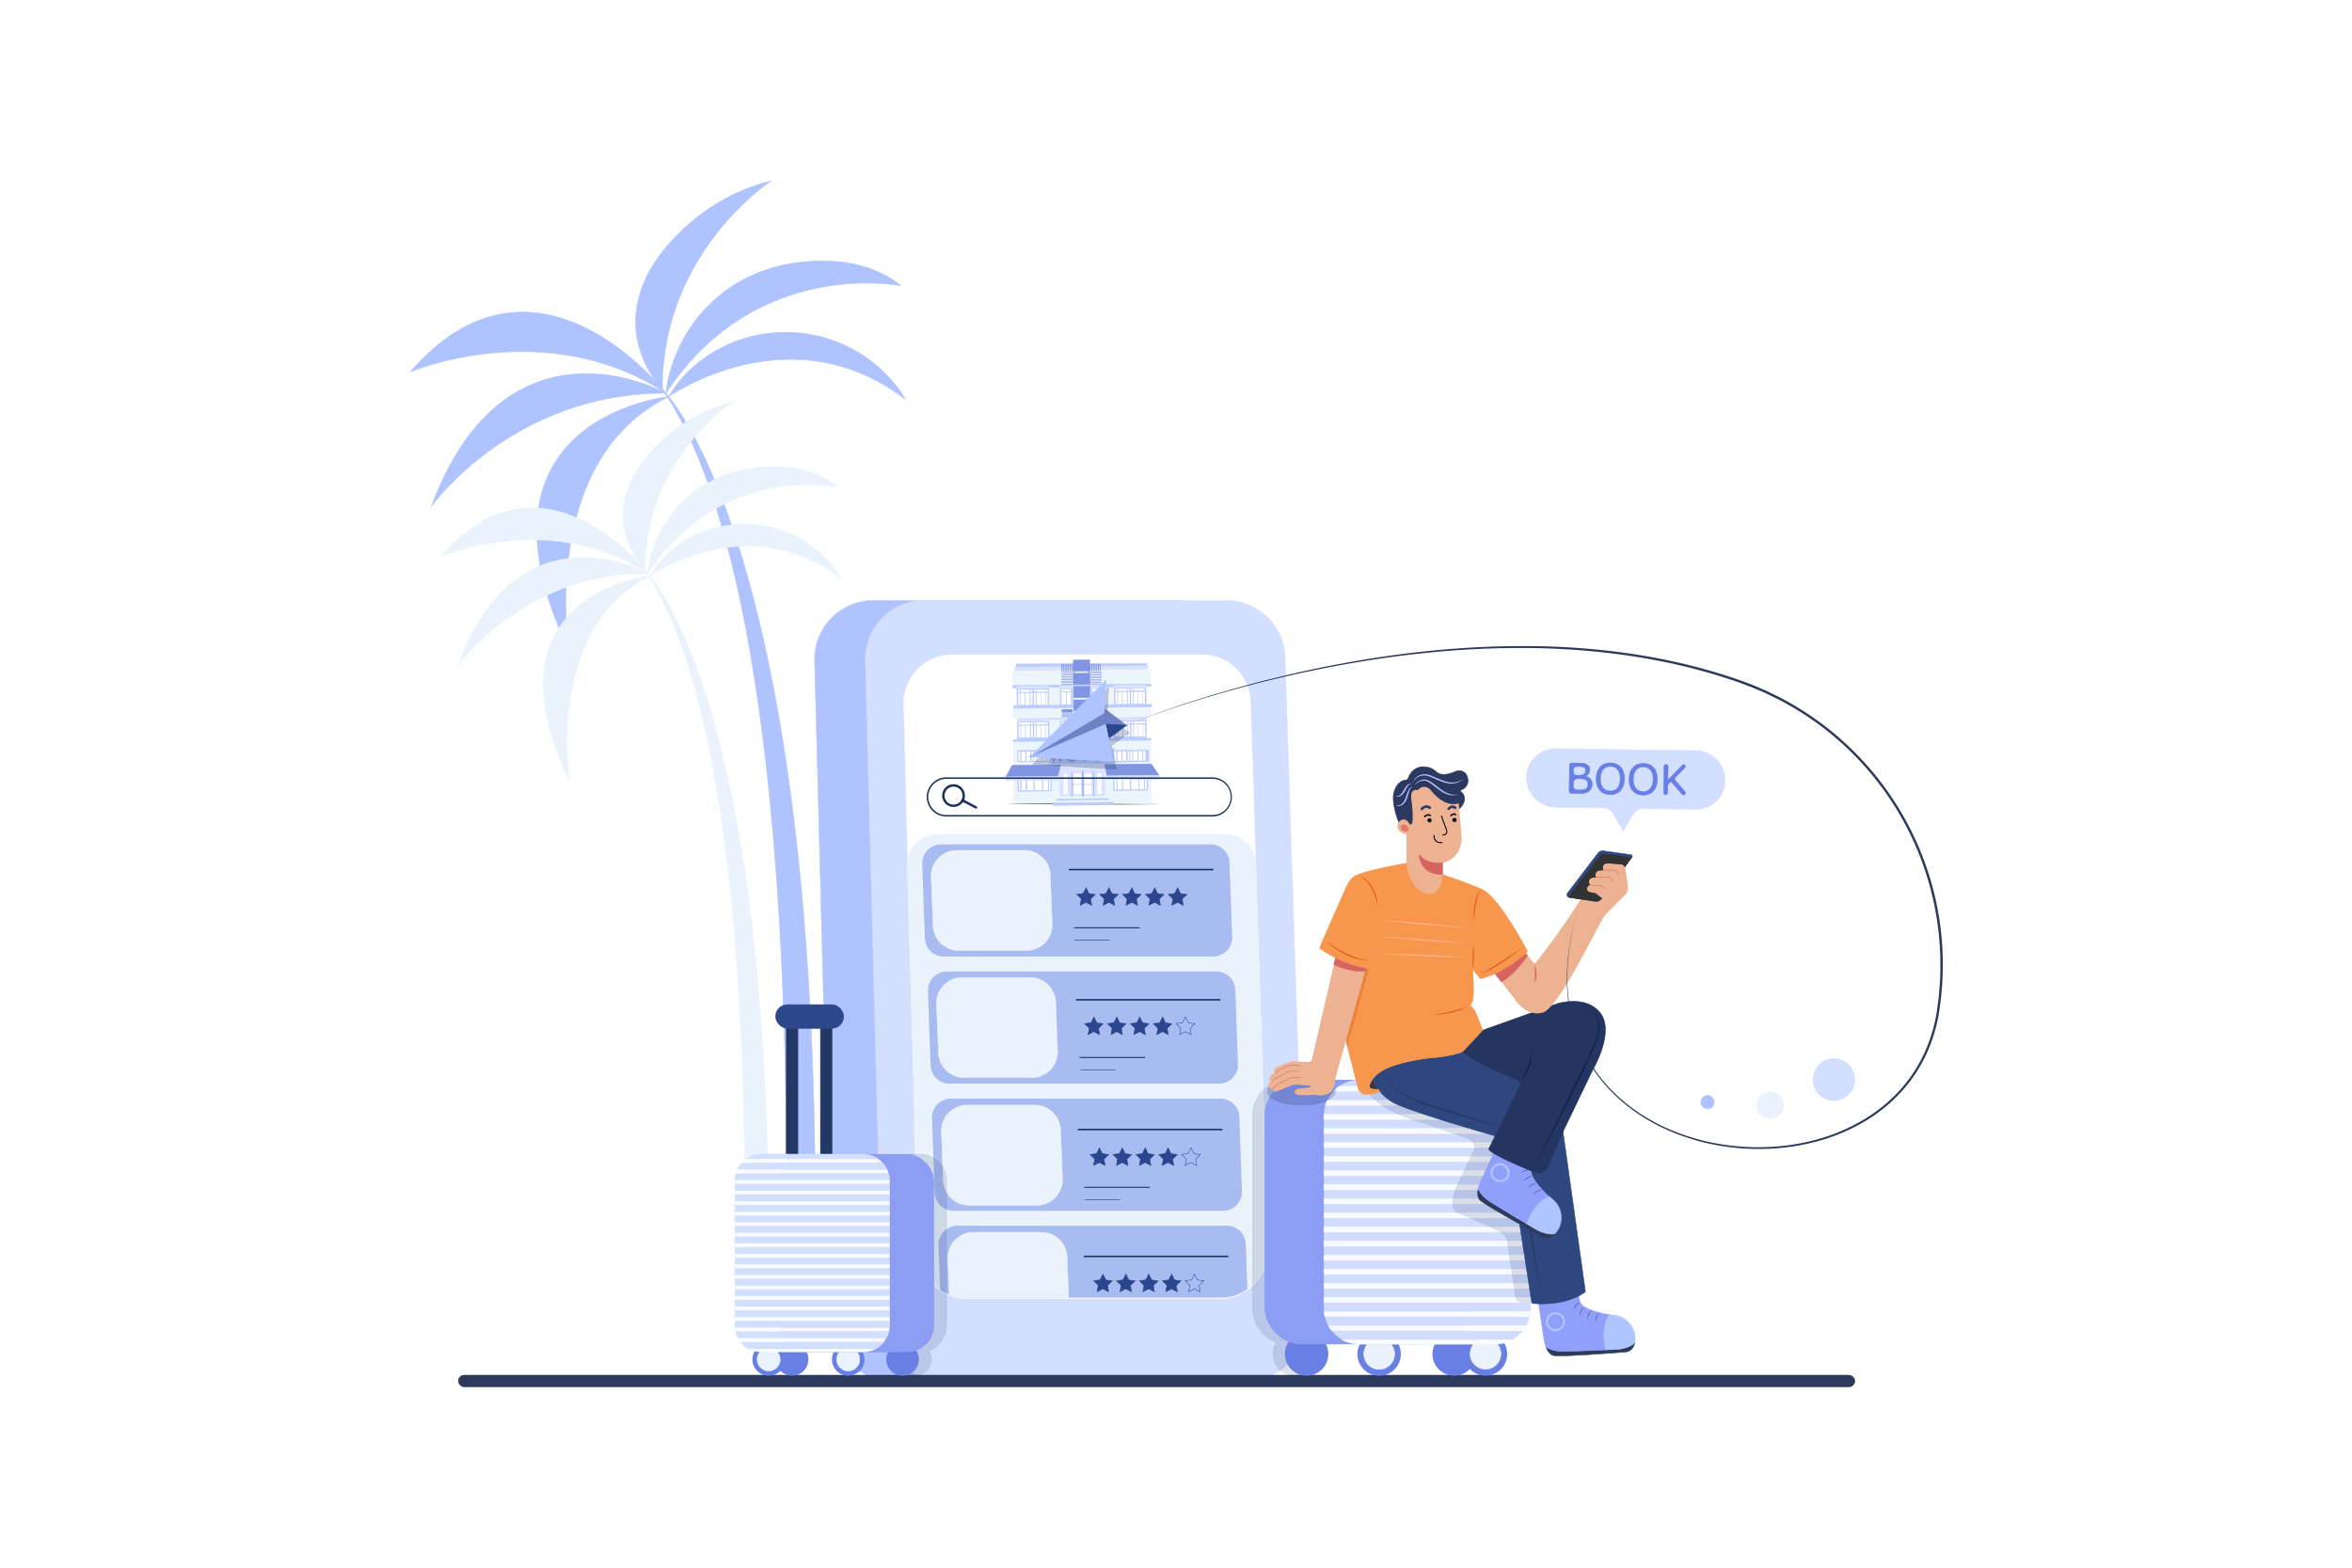 <?xml version="1.0" encoding="utf-8"?>
<svg xmlns="http://www.w3.org/2000/svg" data-name="01" id="_01" viewBox="0 0 4680 3120">
  <defs>
    <style>.cls-1,.cls-4{fill:#fff;}.cls-2{fill:#aec3ff;stroke:#aec3ff;}.cls-10,.cls-13,.cls-14,.cls-16,.cls-18,.cls-2,.cls-21,.cls-22,.cls-23,.cls-24,.cls-25,.cls-26,.cls-27,.cls-29,.cls-3,.cls-31,.cls-34,.cls-36,.cls-37,.cls-39,.cls-4,.cls-40,.cls-43,.cls-44,.cls-45,.cls-47,.cls-48,.cls-49,.cls-5,.cls-8,.cls-9{stroke-miterlimit:10;}.cls-10,.cls-13,.cls-16,.cls-18,.cls-2,.cls-21,.cls-22,.cls-23,.cls-24,.cls-25,.cls-26,.cls-27,.cls-29,.cls-3,.cls-31,.cls-36,.cls-37,.cls-39,.cls-4,.cls-40,.cls-43,.cls-44,.cls-45,.cls-47,.cls-48,.cls-49,.cls-5,.cls-8,.cls-9{stroke-width:0.99px;}.cls-3{fill:#d3dffe;stroke:#d3dffe;}.cls-4{stroke:#fff;}.cls-12,.cls-5{fill:#eaf3fb;}.cls-5{stroke:#eaf3fb;}.cls-6{fill:#a9bcf2;}.cls-7{fill:#16315a;}.cls-8{fill:#2b468c;}.cls-8,.cls-9{stroke:#2b468c;}.cls-14,.cls-9{fill:none;}.cls-10,.cls-28{fill:#2c395a;}.cls-10{stroke:#2c395a;}.cls-11{opacity:0.84;}.cls-13{fill:#d2deff;stroke:#d2deff;}.cls-14{stroke:#000;stroke-width:0.18px;}.cls-15,.cls-16{fill:#6881de;}.cls-16{stroke:#6881de;}.cls-17{fill:#687fe4;}.cls-18,.cls-22,.cls-31,.cls-48{fill:#233560;stroke:#233560;}.cls-18{opacity:0.14;}.cls-19{fill:#8b9ef4;}.cls-20{fill:#d2dcfe;}.cls-21{fill:#f9fcfe;stroke:#f9fcfe;}.cls-22{opacity:0.22;}.cls-23{fill:#2c3860;stroke:#2c3860;}.cls-24{fill:#3a3943;stroke:#3a3943;}.cls-25{fill:#2b3b59;stroke:#2b3b59;}.cls-26{fill:#919ffb;stroke:#919ffb;}.cls-27{fill:#afc5ff;stroke:#afc5ff;}.cls-29{fill:#2f477f;stroke:#2f477f;}.cls-30{fill:#233961;}.cls-32{fill:#131f45;}.cls-33{fill:#ecb291;}.cls-34{fill:#333;stroke:#333;stroke-width:0.4px;}.cls-35,.cls-36,.cls-39{fill:#d86363;}.cls-36,.cls-39{stroke:#d86363;}.cls-37{fill:#f7974e;stroke:#f7974e;}.cls-38,.cls-43{fill:#afc3ff;}.cls-39{opacity:0.72;}.cls-40,.cls-41{fill:#e46522;}.cls-40{stroke:#e46522;opacity:0.44;}.cls-42{fill:#fcb180;}.cls-43{stroke:#afc3ff;}.cls-44{fill:#223763;stroke:#223763;}.cls-45{fill:#2d478b;stroke:#2d478b;}.cls-46{fill:#f8fcfc;}.cls-47{fill:#687fe6;stroke:#687fe6;}.cls-48{opacity:0.25;}.cls-49{fill:#6f82c5;stroke:#6f82c5;}</style>
  </defs>
  <title>01</title>
  <rect class="cls-1" data-name="01" height="3120" id="_01-2" width="4680"/>
  <path class="cls-2" d="M2456,1308a116.51,116.51,0,0,0-116.44-112.73H1737.48A116.51,116.51,0,0,0,1621,1314.83L1655.5,2633A116.51,116.51,0,0,0,1772,2746.43h610.44a116.52,116.52,0,0,0,116.45-120.29Z"/>
  <path class="cls-3" d="M2557,1308a116.52,116.52,0,0,0-116.45-112.73h-602.1A116.51,116.51,0,0,0,1722,1314.83L1756.47,2633a116.51,116.51,0,0,0,116.47,113.46h610.44a116.51,116.51,0,0,0,116.45-120.29Z"/>
  <path class="cls-4" d="M2488.07,1396.25a96.24,96.24,0,0,0-96.18-93.11H1894.58a96.23,96.23,0,0,0-96.19,98.75l28.47,1088.72a96.24,96.24,0,0,0,96.2,93.71h504.2a96.23,96.23,0,0,0,96.18-99.35Z"/>
  <path class="cls-5" d="M2498.51,1718.71a59.64,59.64,0,0,0-59.62-57.84H1864.71a59.64,59.64,0,0,0-59.62,61.46l23.4,770a93,93,0,0,0,93,90.2h507.4a93,93,0,0,0,93-95.85Z"/>
  <path class="cls-6" d="M2441.36,2439.49H1904.92a37.54,37.54,0,0,0-37.52,38.88l3.17,89a92.59,92.59,0,0,0,50.9,15.16h507.4a92.54,92.54,0,0,0,53.22-16.72l-3.21-90.1A37.54,37.54,0,0,0,2441.36,2439.49Z"/>
  <path class="cls-5" d="M2072.22,2452.42h-135a51,51,0,0,0-51,53l2.77,71.28a92.62,92.62,0,0,0,32.48,5.85h204.86l-3.15-81.09A51,51,0,0,0,2072.22,2452.42Z"/>
  <rect class="cls-7" height="2.98" width="287.41" x="2156.7" y="2498.96"/>
  <polygon class="cls-8" points="2200.38 2547.28 2194.7 2535.6 2188.88 2547.21 2176.02 2549 2185.26 2558.12 2182.99 2570.91 2194.52 2564.94 2205.98 2571.05 2203.86 2558.24 2213.22 2549.23 2200.38 2547.28"/>
  <polygon class="cls-8" points="2245.93 2547.28 2240.25 2535.6 2234.43 2547.21 2221.57 2549 2230.81 2558.12 2228.54 2570.91 2240.07 2564.94 2251.53 2571.05 2249.41 2558.24 2258.77 2549.23 2245.93 2547.28"/>
  <polygon class="cls-8" points="2291.47 2547.28 2285.8 2535.6 2279.98 2547.21 2267.11 2549 2276.36 2558.12 2274.08 2570.91 2285.62 2564.94 2297.07 2571.05 2294.96 2558.24 2304.31 2549.23 2291.47 2547.28"/>
  <polygon class="cls-8" points="2337.02 2547.28 2331.35 2535.6 2325.53 2547.21 2312.66 2549 2321.91 2558.12 2319.63 2570.91 2331.16 2564.94 2342.62 2571.05 2340.51 2558.24 2349.86 2549.23 2337.02 2547.28"/>
  <polygon class="cls-9" points="2382.57 2547.28 2376.89 2535.6 2371.07 2547.21 2358.21 2549 2367.45 2558.12 2365.18 2570.91 2376.71 2564.94 2388.17 2571.05 2386.05 2558.24 2395.41 2549.23 2382.57 2547.28"/>
  <path class="cls-6" d="M2446.52,1716.64a37.54,37.54,0,0,0-37.52-36.21H1872.55a37.55,37.55,0,0,0-37.52,38.88l5.28,148.17a37.54,37.54,0,0,0,37.52,36.2h536.45a37.54,37.54,0,0,0,37.52-38.88Z"/>
  <path class="cls-5" d="M2089.84,1741.38a51,51,0,0,0-51-49H1903.84a51,51,0,0,0-50.95,53l3.77,97.2a51,51,0,0,0,51,49h135.05a51,51,0,0,0,50.95-53Z"/>
  <rect class="cls-7" height="2.98" width="287.41" x="2126.99" y="1729.13"/>
  <polygon class="cls-8" points="2166.73 1778.22 2161.05 1766.54 2155.23 1778.15 2142.37 1779.94 2151.61 1789.07 2149.34 1801.85 2160.87 1795.88 2172.33 1801.99 2170.21 1789.18 2179.57 1780.17 2166.73 1778.22"/>
  <polygon class="cls-8" points="2212.28 1778.22 2206.6 1766.54 2200.78 1778.15 2187.92 1779.94 2197.16 1789.07 2194.89 1801.85 2206.42 1795.88 2217.88 1801.99 2215.76 1789.18 2225.12 1780.17 2212.28 1778.22"/>
  <polygon class="cls-8" points="2257.82 1778.22 2252.15 1766.54 2246.33 1778.15 2233.46 1779.94 2242.71 1789.07 2240.43 1801.85 2251.97 1795.88 2263.42 1801.99 2261.31 1789.18 2270.66 1780.17 2257.82 1778.22"/>
  <polygon class="cls-8" points="2303.37 1778.22 2297.7 1766.54 2291.88 1778.15 2279.01 1779.94 2288.26 1789.07 2285.98 1801.85 2297.51 1795.88 2308.97 1801.99 2306.86 1789.18 2316.21 1780.17 2303.37 1778.22"/>
  <polygon class="cls-8" points="2348.92 1778.22 2343.24 1766.54 2337.42 1778.15 2324.56 1779.94 2333.8 1789.07 2331.53 1801.85 2343.06 1795.88 2354.52 1801.99 2352.41 1789.18 2361.76 1780.17 2348.92 1778.22"/>
  <rect class="cls-7" height="1.99" width="130.56" x="2137.15" y="1845.47"/>
  <rect class="cls-7" height="0.99" width="69.61" x="2137.93" y="1870.27"/>
  <path class="cls-6" d="M2458,1969.66a37.55,37.55,0,0,0-37.52-36.21H1884a37.54,37.54,0,0,0-37.52,38.88l5.28,148.16a37.54,37.54,0,0,0,37.52,36.21h536.45a37.55,37.55,0,0,0,37.52-38.88Z"/>
  <path class="cls-5" d="M2100.54,1994.4a51,51,0,0,0-50.95-49H1914.54a51,51,0,0,0-51,53l3.77,97.2a51,51,0,0,0,51,49h135a51,51,0,0,0,51-53Z"/>
  <rect class="cls-7" height="2.98" width="287.41" x="2140.91" y="1988.31"/>
  <polygon class="cls-8" points="2182.38 2035.54 2176.7 2023.86 2170.88 2035.47 2158.02 2037.26 2167.26 2046.38 2164.99 2059.16 2176.52 2053.19 2187.98 2059.31 2185.86 2046.49 2195.22 2037.49 2182.38 2035.54"/>
  <polygon class="cls-8" points="2227.93 2035.54 2222.25 2023.86 2216.43 2035.47 2203.57 2037.26 2212.81 2046.38 2210.54 2059.16 2222.07 2053.19 2233.53 2059.31 2231.41 2046.49 2240.77 2037.49 2227.93 2035.54"/>
  <polygon class="cls-8" points="2273.47 2035.54 2267.8 2023.86 2261.98 2035.47 2249.11 2037.26 2258.36 2046.38 2256.09 2059.16 2267.62 2053.19 2279.08 2059.31 2276.96 2046.49 2286.32 2037.49 2273.47 2035.54"/>
  <polygon class="cls-8" points="2319.02 2035.54 2313.35 2023.86 2307.53 2035.47 2294.66 2037.26 2303.91 2046.38 2301.63 2059.16 2313.16 2053.19 2324.62 2059.31 2322.51 2046.49 2331.86 2037.49 2319.02 2035.54"/>
  <polygon class="cls-9" points="2364.57 2035.54 2358.89 2023.86 2353.07 2035.47 2340.21 2037.26 2349.45 2046.38 2347.18 2059.16 2358.71 2053.19 2370.17 2059.31 2368.05 2046.49 2377.41 2037.49 2364.57 2035.54"/>
  <rect class="cls-7" height="1.99" width="130.56" x="2148.19" y="2103.64"/>
  <rect class="cls-7" height="0.99" width="69.61" x="2150.13" y="2128.61"/>
  <path class="cls-6" d="M2466,2222.68a37.55,37.55,0,0,0-37.52-36.21H1892a37.54,37.54,0,0,0-37.52,38.88l5.28,148.16a37.54,37.54,0,0,0,37.52,36.21h536.45a37.54,37.54,0,0,0,37.52-38.88Z"/>
  <path class="cls-5" d="M2110.25,2248.41a51,51,0,0,0-50.95-49H1924.25a51,51,0,0,0-51,53l3.78,97.2a51,51,0,0,0,51,49h135.05a51,51,0,0,0,51-53Z"/>
  <rect class="cls-7" height="2.98" width="287.41" x="2144.89" y="2246.49"/>
  <polygon class="cls-8" points="2193.32 2295.93 2187.64 2284.25 2181.82 2295.86 2168.96 2297.65 2178.2 2306.77 2175.93 2319.56 2187.46 2313.59 2198.92 2319.7 2196.8 2306.89 2206.16 2297.88 2193.32 2295.93"/>
  <polygon class="cls-8" points="2238.86 2295.93 2233.19 2284.25 2227.37 2295.86 2214.51 2297.65 2223.75 2306.77 2221.47 2319.56 2233.01 2313.59 2244.47 2319.7 2242.35 2306.89 2251.7 2297.88 2238.86 2295.93"/>
  <polygon class="cls-8" points="2284.41 2295.93 2278.74 2284.25 2272.92 2295.86 2260.05 2297.65 2269.3 2306.77 2267.02 2319.56 2278.55 2313.59 2290.01 2319.7 2287.9 2306.89 2297.25 2297.88 2284.41 2295.93"/>
  <polygon class="cls-8" points="2329.96 2295.93 2324.28 2284.25 2318.47 2295.86 2305.6 2297.65 2314.84 2306.77 2312.57 2319.56 2324.1 2313.59 2335.56 2319.7 2333.45 2306.89 2342.8 2297.88 2329.96 2295.93"/>
  <polygon class="cls-9" points="2375.51 2295.93 2369.83 2284.25 2364.01 2295.86 2351.15 2297.65 2360.39 2306.77 2358.12 2319.56 2369.65 2313.59 2381.11 2319.7 2378.99 2306.89 2388.35 2297.88 2375.51 2295.93"/>
  <rect class="cls-7" height="1.99" width="130.56" x="2157.42" y="2362"/>
  <rect class="cls-7" height="0.99" width="69.61" x="2158.42" y="2387.56"/>
  <rect class="cls-10" height="23.13" rx="11.57" width="2778.62" x="912.09" y="2736.87"/>
  <g class="cls-11">
    <path class="cls-7" d="M2231.51,1598.91c-25.52-.4-51-.58-76.55-.74s-51-.19-76.56-.06l-38.28.22c-12.76.18-25.52.26-38.28.53,12.76.4,25.52.61,38.27.92l38.28.62c25.52.41,51,.58,76.55.75s51,.19,76.56.06l38.28-.22c12.76-.18,25.52-.26,38.28-.53-12.76-.41-25.52-.62-38.27-.93Z"/>
    <polygon class="cls-2" points="2021.94 1321.55 2021.54 1332.1 2281.88 1329.57 2281.79 1320.14 2021.94 1321.55"/>
    <rect class="cls-12" height="57.55" transform="translate(-13.35 20.96) rotate(-0.56)" width="256.82" x="2023.47" y="1356.06"/>
    <rect class="cls-13" height="14.63" transform="translate(-12.86 20.96) rotate(-0.56)" width="264.6" x="2019.44" y="1326.61"/>
    <rect class="cls-12" height="29.63" transform="translate(-12.99 20.95) rotate(-0.56)" width="274.51" x="2014.63" y="1333.75"/>
    <polygon class="cls-12" points="2023.85 1425.09 2024.46 1487.73 2281.27 1485.23 2280.62 1418.8 2023.85 1425.09"/>
    <rect class="cls-2" height="5.02" transform="translate(-15.1 23.02) rotate(-0.61)" width="256.82" x="2023.89" y="1425.61"/>
    <polygon class="cls-12" points="2015.21 1409.74 2015.24 1412.11 2015.41 1430.15 2289.91 1427.49 2289.71 1407.08 2015.21 1409.74"/>
    <rect class="cls-2" height="5.24" transform="matrix(1, -0.01, 0.01, 1, -12.32, 19.01)" width="274.51" x="2015.21" y="1405.54"/>
    <rect class="cls-2" height="4.74" transform="matrix(1, -0.01, 0.01, 1, -13.12, 20.89)" width="274.51" x="2014.79" y="1363.44"/>
    <polygon class="cls-12" points="2016.27 1518.23 2016.45 1537.22 2017.05 1598.71 2291.59 1600.32 2290.76 1515.57 2016.27 1518.23"/>
    <rect class="cls-12" height="51.3" transform="translate(-14.47 20.99) rotate(-0.56)" width="274.51" x="2016.1" y="1474.45"/>
    <polygon class="cls-2" points="2015.83 1472.09 2015.86 1475.79 2290.35 1473.12 2290.32 1469.42 2015.83 1472.09"/>
    <rect class="cls-14" height="3.66" transform="matrix(1, -0.01, 0.01, 1, -14.73, 20.92)" width="106.48" x="2102.03" y="1531.46"/>
    <rect class="cls-13" height="54.35" transform="translate(-15.05 20.98) rotate(-0.56)" width="89.85" x="2108.66" y="1533.3"/>
    <rect class="cls-15" height="52.52" transform="translate(-15.06 20.79) rotate(-0.56)" width="0.99" x="2132.23" y="1535.34"/>
    <rect class="cls-15" height="52.52" transform="translate(-15.06 21.2) rotate(-0.56)" width="0.99" x="2175.03" y="1534.92"/>
    <rect class="cls-15" height="52.52" transform="matrix(1, -0.01, 0.01, 1, -15.07, 21)" width="1.99" x="2153.05" y="1535.13"/>
    <polygon class="cls-5" points="2107.14 1585.98 2102.58 1590.62 2204.81 1589.63 2200.87 1585.07 2107.14 1585.98"/>
    <rect class="cls-2" height="4.95" transform="matrix(1, -0.01, 0.01, 1, -15.36, 20.99)" width="102.23" x="2102.6" y="1590.13"/>
    <polygon class="cls-5" points="2098.37 1593.53 2095.22 1597.95 2214.43 1596.79 2210.5 1592.44 2098.37 1593.53"/>
    <rect class="cls-2" height="5.13" transform="translate(-15.44 21.01) rotate(-0.56)" width="119.21" x="2095.25" y="1597.37"/>
    <rect class="cls-1" height="40.53" transform="translate(-15.06 20.66) rotate(-0.56)" width="8.14" x="2116.09" y="1540.37"/>
    <rect class="cls-1" height="40.53" transform="translate(-15.05 20.89) rotate(-0.56)" width="14.5" x="2136.6" y="1540.14"/>
    <rect class="cls-1" height="40.53" transform="translate(-15.05 21.1) rotate(-0.56)" width="14.15" x="2157.83" y="1539.94"/>
    <rect class="cls-1" height="40.53" transform="translate(-15.05 21.32) rotate(-0.56)" width="8.84" x="2182.94" y="1539.72"/>
    <rect class="cls-15" height="0.25" transform="translate(-15.22 21.23) rotate(-0.56)" width="39.97" x="2134.12" y="1559.56"/>
    <rect class="cls-15" height="0.25" transform="translate(-15.23 21.23) rotate(-0.56)" width="39.97" x="2134.13" y="1560.91"/>
    <rect class="cls-15" height="0.25" transform="translate(-15.24 21.23) rotate(-0.56)" width="39.97" x="2134.15" y="1562.26"/>
    <rect class="cls-13" height="12.97" transform="translate(-14.72 21) rotate(-0.56)" width="84.19" x="2111.86" y="1519.37"/>
    <polygon class="cls-16" points="2001.33 1546.33 2104.97 1545.32 2110.41 1522.19 2014.19 1523.13 2001.33 1546.33"/>
    <polygon class="cls-2" points="2025.07 1549.81 2025.31 1575.1 2092.16 1573.95 2091.92 1548.66 2025.07 1549.81"/>
    <rect class="cls-1" height="21.93" transform="translate(-15.07 19.76) rotate(-0.56)" width="2.48" x="2027.31" y="1551.37"/>
    <rect class="cls-1" height="21.93" transform="translate(-15.09 19.87) rotate(-0.56)" width="8.14" x="2032.62" y="1551.29"/>
    <rect class="cls-1" height="21.93" transform="translate(-15.07 19.97) rotate(-0.56)" width="12.56" x="2043.58" y="1551.16"/>
    <rect class="cls-1" height="21.93" transform="translate(-15.06 20.13) rotate(-0.56)" width="14.68" x="2058.61" y="1551"/>
    <rect class="cls-1" height="21.93" transform="translate(-15.06 20.27) rotate(-0.56)" width="9.55" x="2075.42" y="1550.87"/>
    <rect class="cls-1" height="21.93" transform="translate(-15.08 20.37) rotate(-0.56)" width="2.83" x="2087.09" y="1550.79"/>
    <rect class="cls-13" height="7.43" transform="translate(-14.98 20.05) rotate(-0.56)" width="103.65" x="2001.36" y="1545.82"/>
    <polygon class="cls-16" points="2198.13 1521.34 2202.6 1544.37 2306.6 1543.36 2290.81 1520.44 2198.13 1521.34"/>
    <rect class="cls-2" height="25.29" transform="translate(-15.04 21.92) rotate(-0.56)" width="68.27" x="2215.49" y="1547.63"/>
    <rect class="cls-1" height="21.93" transform="translate(-15.06 21.64) rotate(-0.56)" width="3.89" x="2217.62" y="1549.51"/>
    <rect class="cls-1" height="21.93" transform="translate(-15.06 21.73) rotate(-0.56)" width="8.84" x="2223.63" y="1549.43"/>
    <rect class="cls-1" height="21.93" transform="translate(-15.06 21.86) rotate(-0.56)" width="13.8" x="2234.59" y="1549.3"/>
    <rect class="cls-1" height="21.93" transform="translate(-15.05 22.02) rotate(-0.56)" width="14.39" x="2250.87" y="1549.14"/>
    <rect class="cls-1" height="21.93" transform="translate(-15.05 22.15) rotate(-0.56)" width="9.08" x="2267.14" y="1549.01"/>
    <rect class="cls-1" height="21.93" transform="translate(-15.03 22.2) rotate(-0.56)" width="3.54" x="2278.1" y="1548.93"/>
    <rect class="cls-13" height="7.43" transform="translate(-14.9 21.93) rotate(-0.56)" width="104" x="2202.63" y="1543.86"/>
    <path class="cls-2" d="M2213.72,1489.27c-21.38.36-98.83,1.62-120.34,1.41a5.45,5.45,0,0,0-5.51,5.51l.18,18.36a5.47,5.47,0,0,0,5.51,5.41l120.48-1.17a5.48,5.48,0,0,0,5.42-5.52l-.19-18.59A5.46,5.46,0,0,0,2213.72,1489.27Z"/>
    <rect class="cls-2" height="22.58" transform="matrix(1, -0.01, 0.01, 1, -14.83, 20.51)" width="69.78" x="2024.63" y="1493.41"/>
    <rect class="cls-1" height="18.84" transform="translate(-14.52 19.76) rotate(-0.56)" width="3.71" x="2026.24" y="1496.11"/>
    <rect class="cls-1" height="18.84" transform="translate(-14.52 19.84) rotate(-0.56)" width="7.69" x="2032.34" y="1496.03"/>
    <rect class="cls-1" height="18.84" transform="translate(-14.52 19.93) rotate(-0.56)" width="7.69" x="2042.15" y="1495.93"/>
    <rect class="cls-1" height="18.84" transform="translate(-14.54 20.04) rotate(-0.56)" width="2.83" x="2052.76" y="1495.85"/>
    <rect class="cls-1" height="18.84" transform="translate(-14.52 20.07) rotate(-0.56)" width="4.24" x="2057.54" y="1495.8"/>
    <rect class="cls-1" height="18.84" transform="translate(-14.51 20.14) rotate(-0.56)" width="8.75" x="2063.38" y="1495.72"/>
    <rect class="cls-1" height="18.84" transform="translate(-14.53 20.27) rotate(-0.56)" width="8.22" x="2073.72" y="1495.62"/>
    <rect class="cls-1" height="18.84" transform="translate(-14.53 20.35) rotate(-0.56)" width="4.42" x="2083.54" y="1495.55"/>
    <polygon class="cls-2" points="2215.76 1493.74 2215.98 1516.82 2285.76 1515.67 2285.54 1492.59 2215.76 1493.74"/>
    <rect class="cls-1" height="18.84" transform="translate(-14.03 20.89) rotate(-0.54)" width="3.71" x="2217.47" y="1495.57"/>
    <rect class="cls-1" height="18.84" transform="translate(-14.02 20.97) rotate(-0.54)" width="7.69" x="2223.57" y="1495.49"/>
    <rect class="cls-1" height="18.84" transform="translate(-14.02 21.06) rotate(-0.54)" width="7.69" x="2233.38" y="1495.4"/>
    <rect class="cls-1" height="18.84" transform="translate(-14.02 21.14) rotate(-0.54)" width="2.83" x="2243.99" y="1495.32"/>
    <rect class="cls-1" height="18.84" transform="translate(-14.02 21.19) rotate(-0.54)" width="4.24" x="2248.77" y="1495.27"/>
    <rect class="cls-1" height="18.84" transform="translate(-14.02 21.26) rotate(-0.54)" width="8.75" x="2254.61" y="1495.19"/>
    <rect class="cls-1" height="18.84" transform="translate(-14.02 21.36) rotate(-0.54)" width="8.22" x="2264.95" y="1495.1"/>
    <rect class="cls-1" height="18.84" transform="translate(-14.02 21.43) rotate(-0.54)" width="4.42" x="2274.77" y="1495.03"/>
    <polygon class="cls-2" points="2023.96 1435.43 2024.31 1472 2087.63 1471.89 2087.28 1435.31 2023.96 1435.43"/>
    <rect class="cls-1" height="23.88" transform="translate(-14.05 19.77) rotate(-0.56)" width="3.89" x="2026.63" y="1444.35"/>
    <rect class="cls-1" height="23.88" transform="translate(-14.05 19.84) rotate(-0.56)" width="7.69" x="2031.86" y="1444.28"/>
    <rect class="cls-1" height="23.88" transform="translate(-14.05 19.93) rotate(-0.56)" width="8.41" x="2040.96" y="1444.19"/>
    <rect class="cls-1" height="23.88" transform="translate(-14.03 19.99) rotate(-0.56)" width="3.89" x="2051.22" y="1444.12"/>
    <rect class="cls-1" height="23.88" transform="translate(-14.05 20.07) rotate(-0.56)" width="3.54" x="2057.76" y="1444.05"/>
    <rect class="cls-1" height="23.88" transform="translate(-14.04 20.14) rotate(-0.56)" width="7.95" x="2062.9" y="1443.98"/>
    <rect class="cls-1" height="23.88" transform="translate(-14.04 20.23) rotate(-0.56)" width="8.93" x="2071.65" y="1443.89"/>
    <path class="cls-1" d="M2081.35,1443.84l.23,23.88s3.81.49,3.8,0-.23-23.88-.23-23.88Z"/>
    <rect class="cls-1" height="4.42" transform="translate(-13.9 19.78) rotate(-0.56)" width="3.89" x="2026.47" y="1437.81"/>
    <rect class="cls-1" height="4.42" transform="translate(-13.82 19.78) rotate(-0.55)" width="17.51" x="2031.7" y="1437.69"/>
    <rect class="cls-1" height="4.42" transform="translate(-13.89 20.02) rotate(-0.56)" width="3.89" x="2051.06" y="1437.57"/>
    <rect class="cls-1" height="4.42" transform="translate(-13.89 20.08) rotate(-0.56)" width="3.54" x="2057.6" y="1437.51"/>
    <rect class="cls-1" height="4.42" transform="translate(-13.89 20.2) rotate(-0.56)" width="17.68" x="2062.74" y="1437.39"/>
    <rect class="cls-1" height="4.42" transform="translate(-13.89 20.31) rotate(-0.56)" width="3.8" x="2081.31" y="1437.28"/>
    <rect class="cls-2" height="36.58" transform="translate(-14.01 20.68) rotate(-0.56)" width="24.76" x="2109.91" y="1434.47"/>
    <rect class="cls-1" height="24.11" transform="translate(-14.03 20.62) rotate(-0.56)" width="8.67" x="2112.24" y="1443.5"/>
    <rect class="cls-1" height="24.11" transform="translate(-14.05 20.75) rotate(-0.56)" width="8.67" x="2123.03" y="1443.39"/>
    <rect class="cls-1" height="4.42" transform="translate(-13.88 20.69) rotate(-0.56)" width="19.46" x="2112.08" y="1436.9"/>
    <rect class="cls-13" height="4.91" transform="translate(-13.88 20.11) rotate(-0.56)" width="63.32" x="2023.93" y="1430.71"/>
    <rect class="cls-2" height="36.58" transform="translate(-13.39 20.02) rotate(-0.56)" width="63.32" x="2023.5" y="1370.11"/>
    <rect class="cls-1" height="23.88" transform="translate(-13.42 19.76) rotate(-0.56)" width="3.89" x="2026" y="1379.35"/>
    <rect class="cls-1" height="23.88" transform="translate(-13.42 19.83) rotate(-0.56)" width="7.69" x="2031.23" y="1379.28"/>
    <rect class="cls-1" height="23.88" transform="translate(-13.42 19.92) rotate(-0.56)" width="8.41" x="2040.33" y="1379.19"/>
    <rect class="cls-1" height="23.88" transform="translate(-13.41 20) rotate(-0.56)" width="3.89" x="2050.59" y="1379.11"/>
    <rect class="cls-1" height="23.88" transform="translate(-13.41 20.06) rotate(-0.56)" width="3.54" x="2057.13" y="1379.05"/>
    <rect class="cls-1" height="23.88" transform="translate(-13.41 20.14) rotate(-0.56)" width="7.95" x="2062.27" y="1378.97"/>
    <rect class="cls-1" height="23.88" transform="translate(-13.41 20.23) rotate(-0.56)" width="8.93" x="2071.02" y="1378.88"/>
    <path class="cls-1" d="M2080.72,1378.83l.23,23.88s3.81.49,3.8,0-.23-23.87-.23-23.87Z"/>
    <rect class="cls-1" height="4.42" transform="translate(-13.27 19.77) rotate(-0.56)" width="3.89" x="2025.84" y="1372.8"/>
    <rect class="cls-1" height="4.42" transform="translate(-13.26 19.89) rotate(-0.56)" width="17.51" x="2031.07" y="1372.69"/>
    <rect class="cls-1" height="4.42" transform="translate(-13.19 19.89) rotate(-0.55)" width="3.89" x="2050.43" y="1372.56"/>
    <rect class="cls-1" height="4.42" transform="matrix(1, -0.01, 0.01, 1, -13.26, 20.07)" width="3.54" x="2056.97" y="1372.5"/>
    <rect class="cls-1" height="4.42" transform="translate(-13.26 20.19) rotate(-0.56)" width="17.68" x="2062.11" y="1372.38"/>
    <rect class="cls-1" height="4.42" transform="translate(-13.18 20.19) rotate(-0.55)" width="3.8" x="2080.68" y="1372.27"/>
    <rect class="cls-13" height="4.91" transform="matrix(1, -0.01, 0.01, 1, -13.24, 20.1)" width="63.32" x="2023.3" y="1365.61"/>
    <rect class="cls-2" height="36.58" transform="translate(-13.36 21.9) rotate(-0.56)" width="63.32" x="2216.99" y="1368.73"/>
    <rect class="cls-1" height="23.88" transform="translate(-13.41 21.67) rotate(-0.56)" width="3.89" x="2219.49" y="1377.47"/>
    <rect class="cls-1" height="23.88" transform="translate(-13.39 21.71) rotate(-0.56)" width="7.69" x="2224.71" y="1377.4"/>
    <rect class="cls-1" height="23.88" transform="translate(-13.4 21.83) rotate(-0.56)" width="8.41" x="2233.81" y="1377.31"/>
    <rect class="cls-1" height="23.88" transform="translate(-13.39 21.88) rotate(-0.56)" width="3.89" x="2244.07" y="1377.23"/>
    <rect class="cls-1" height="23.88" transform="translate(-13.39 21.94) rotate(-0.56)" width="3.54" x="2250.62" y="1377.17"/>
    <rect class="cls-1" height="23.88" transform="translate(-13.39 22.02) rotate(-0.56)" width="7.95" x="2255.75" y="1377.09"/>
    <rect class="cls-1" height="23.88" transform="translate(-13.38 22.1) rotate(-0.56)" width="8.93" x="2264.51" y="1377.01"/>
    <path class="cls-1" d="M2274.21,1377l.23,23.88s3.8.49,3.8,0-.23-23.87-.23-23.87Z"/>
    <rect class="cls-1" height="4.42" transform="translate(-13.24 21.65) rotate(-0.56)" width="3.89" x="2219.33" y="1370.92"/>
    <rect class="cls-1" height="4.42" transform="translate(-13.24 21.77) rotate(-0.56)" width="17.51" x="2224.56" y="1370.81"/>
    <rect class="cls-1" height="4.42" transform="translate(-13.23 21.89) rotate(-0.56)" width="3.89" x="2243.91" y="1370.68"/>
    <rect class="cls-1" height="4.42" transform="translate(-13.23 21.95) rotate(-0.56)" width="3.54" x="2250.46" y="1370.62"/>
    <rect class="cls-1" height="4.42" transform="matrix(1, -0.01, 0.01, 1, -13.23, 22.07)" width="17.68" x="2255.59" y="1370.5"/>
    <rect class="cls-1" height="4.42" transform="translate(-13.16 22.06) rotate(-0.55)" width="3.8" x="2274.16" y="1370.39"/>
    <rect class="cls-13" height="4.91" transform="translate(-13.21 21.99) rotate(-0.56)" width="63.32" x="2216.79" y="1363.73"/>
    <polygon class="cls-2" points="2217.45 1433.63 2217.8 1470.21 2281.12 1470.1 2280.76 1433.52 2217.45 1433.63"/>
    <rect class="cls-1" height="23.88" transform="translate(-14.02 21.65) rotate(-0.56)" width="3.89" x="2220.12" y="1442.56"/>
    <rect class="cls-1" height="23.88" transform="translate(-14.04 21.74) rotate(-0.56)" width="7.69" x="2225.35" y="1442.49"/>
    <rect class="cls-1" height="23.88" transform="translate(-14.02 21.81) rotate(-0.56)" width="8.41" x="2234.45" y="1442.4"/>
    <rect class="cls-1" height="23.88" transform="translate(-14.02 21.89) rotate(-0.56)" width="3.89" x="2244.7" y="1442.32"/>
    <rect class="cls-1" height="23.88" transform="translate(-14.02 21.95) rotate(-0.56)" width="3.54" x="2251.25" y="1442.26"/>
    <rect class="cls-1" height="23.88" transform="translate(-14.02 22.02) rotate(-0.56)" width="7.95" x="2256.38" y="1442.19"/>
    <rect class="cls-1" height="23.88" transform="translate(-14.02 22.11) rotate(-0.56)" width="8.93" x="2265.14" y="1442.1"/>
    <path class="cls-1" d="M2274.84,1442.05l.23,23.88s3.81.49,3.8,0-.23-23.88-.23-23.88Z"/>
    <rect class="cls-1" height="4.42" transform="translate(-13.87 21.66) rotate(-0.56)" width="3.89" x="2219.96" y="1436.02"/>
    <rect class="cls-1" height="4.42" transform="translate(-13.87 21.78) rotate(-0.56)" width="17.51" x="2225.19" y="1435.9"/>
    <rect class="cls-1" height="4.42" transform="translate(-13.79 21.77) rotate(-0.55)" width="3.89" x="2244.55" y="1435.78"/>
    <rect class="cls-1" height="4.42" transform="translate(-13.79 21.84) rotate(-0.55)" width="3.54" x="2251.09" y="1435.72"/>
    <rect class="cls-1" height="4.42" transform="translate(-13.86 22.08) rotate(-0.56)" width="17.68" x="2256.23" y="1435.6"/>
    <rect class="cls-1" height="4.42" transform="translate(-13.86 22.19) rotate(-0.56)" width="3.8" x="2274.8" y="1435.49"/>
    <rect class="cls-13" height="4.91" transform="translate(-13.78 21.88) rotate(-0.56)" width="63.32" x="2217.42" y="1428.83"/>
    <rect class="cls-13" height="4.91" transform="translate(-13.79 20.65) rotate(-0.56)" width="24.76" x="2109.71" y="1430.06"/>
    <rect class="cls-2" height="36.58" transform="matrix(1, -0.01, 0.01, 1, -13.38, 20.67)" width="24.76" x="2109.28" y="1369.83"/>
    <rect class="cls-1" height="24.11" transform="matrix(1, -0.01, 0.01, 1, -13.41, 20.63)" width="8.67" x="2111.6" y="1378.36"/>
    <rect class="cls-1" height="24.11" transform="translate(-13.4 20.71) rotate(-0.56)" width="8.67" x="2122.39" y="1378.25"/>
    <rect class="cls-1" height="4.42" transform="translate(-13.25 20.68) rotate(-0.56)" width="19.46" x="2111.44" y="1371.76"/>
    <rect class="cls-13" height="4.91" transform="translate(-13.23 20.75) rotate(-0.56)" width="24.76" x="2109.08" y="1364.92"/>
    <rect class="cls-2" height="36.58" transform="translate(-13.38 21.28) rotate(-0.56)" width="24.76" x="2170.74" y="1369.23"/>
    <rect class="cls-1" height="24.11" transform="matrix(1, -0.01, 0.01, 1, -13.41, 21.23)" width="8.67" x="2173.06" y="1377.76"/>
    <rect class="cls-1" height="24.11" transform="translate(-13.39 21.31) rotate(-0.56)" width="8.67" x="2183.85" y="1377.66"/>
    <rect class="cls-1" height="4.42" transform="translate(-13.24 21.27) rotate(-0.56)" width="19.46" x="2172.91" y="1371.16"/>
    <rect class="cls-13" height="4.91" transform="translate(-13.15 21.24) rotate(-0.56)" width="24.76" x="2170.54" y="1364.32"/>
    <polygon class="cls-2" points="2171.2 1434.25 2171.55 1470.83 2196.31 1470.09 2195.96 1433.51 2171.2 1434.25"/>
    <rect class="cls-1" height="24.11" transform="translate(-14.02 21.22) rotate(-0.56)" width="8.67" x="2173.69" y="1442.66"/>
    <rect class="cls-1" height="24.11" transform="translate(-14.03 21.34) rotate(-0.56)" width="8.67" x="2184.48" y="1442.55"/>
    <rect class="cls-1" height="4.42" transform="translate(-13.87 21.28) rotate(-0.56)" width="19.46" x="2173.54" y="1436.06"/>
    <rect class="cls-13" height="4.91" transform="translate(-13.85 21.36) rotate(-0.56)" width="24.76" x="2171.17" y="1429.22"/>
    <rect class="cls-15" height="6.49" transform="translate(-13.64 20.69) rotate(-0.56)" width="21.87" x="2112.43" y="1411.77"/>
    <rect class="cls-15" height="0.89" transform="translate(-13.92 21.04) rotate(-0.57)" width="21.87" x="2112.48" y="1419.44"/>
    <rect class="cls-15" height="0.89" transform="translate(-13.55 20.46) rotate(-0.55)" width="21.87" x="2112.49" y="1420.96"/>
    <rect class="cls-15" height="0.89" transform="translate(-13.57 20.46) rotate(-0.55)" width="21.87" x="2112.51" y="1422.49"/>
    <rect class="cls-15" height="0.89" transform="translate(-13.97 21.04) rotate(-0.57)" width="21.87" x="2112.52" y="1424.02"/>
    <rect class="cls-15" height="0.89" transform="translate(-13.6 20.46) rotate(-0.55)" width="21.87" x="2112.54" y="1425.54"/>
    <rect class="cls-15" height="0.89" transform="translate(-13.99 21.04) rotate(-0.57)" width="21.87" x="2112.55" y="1427.07"/>
    <rect class="cls-15" height="6.49" transform="translate(-13.63 21.26) rotate(-0.56)" width="21.87" x="2171.56" y="1411.02"/>
    <rect class="cls-15" height="0.89" transform="translate(-13.91 21.62) rotate(-0.57)" width="21.87" x="2171.61" y="1418.68"/>
    <rect class="cls-15" height="0.89" transform="translate(-13.54 21.02) rotate(-0.55)" width="21.87" x="2171.63" y="1420.21"/>
    <rect class="cls-15" height="0.89" transform="translate(-13.94 21.63) rotate(-0.57)" width="21.87" x="2171.64" y="1421.74"/>
    <rect class="cls-15" height="0.89" transform="translate(-13.57 21.03) rotate(-0.55)" width="21.87" x="2171.65" y="1423.27"/>
    <rect class="cls-15" height="0.89" transform="translate(-13.59 21.03) rotate(-0.55)" width="21.87" x="2171.67" y="1424.79"/>
    <rect class="cls-15" height="0.89" transform="translate(-13.98 21.63) rotate(-0.57)" width="21.87" x="2171.68" y="1426.32"/>
    <rect class="cls-15" height="1.18" transform="translate(-12.92 20.75) rotate(-0.56)" width="28.06" x="2111.8" y="1337.34"/>
    <rect class="cls-15" height="1.18" transform="translate(-12.95 20.75) rotate(-0.56)" width="28.06" x="2111.83" y="1340.31"/>
    <rect class="cls-15" height="1.18" transform="translate(-12.98 20.75) rotate(-0.56)" width="28.06" x="2111.86" y="1343.28"/>
    <rect class="cls-15" height="1.18" transform="translate(-13.01 20.75) rotate(-0.56)" width="28.06" x="2111.89" y="1346.25"/>
    <rect class="cls-15" height="1.18" transform="translate(-13.31 21.2) rotate(-0.57)" width="28.06" x="2111.92" y="1349.21"/>
    <rect class="cls-15" height="1.18" transform="translate(-13.34 21.2) rotate(-0.57)" width="28.06" x="2111.95" y="1352.18"/>
    <rect class="cls-15" height="1.18" transform="translate(-13.09 20.75) rotate(-0.56)" width="28.06" x="2111.97" y="1355.15"/>
    <rect class="cls-15" height="1.18" transform="translate(-13.12 20.75) rotate(-0.56)" width="28.06" x="2112" y="1358.12"/>
    <rect class="cls-15" height="1.18" transform="translate(-13.15 20.75) rotate(-0.56)" width="28.06" x="2112.03" y="1361.09"/>
    <rect class="cls-15" height="1.18" transform="translate(-13.18 21.71) rotate(-0.57)" width="28.06" x="2163.95" y="1336.83"/>
    <rect class="cls-15" height="1.18" transform="translate(-12.67 20.81) rotate(-0.55)" width="28.06" x="2163.98" y="1339.8"/>
    <rect class="cls-15" height="1.18" transform="translate(-12.97 21.26) rotate(-0.56)" width="28.06" x="2164.01" y="1342.77"/>
    <rect class="cls-15" height="1.18" transform="translate(-13.27 21.71) rotate(-0.57)" width="28.06" x="2164.03" y="1345.74"/>
    <rect class="cls-15" height="1.18" transform="translate(-13.03 21.26) rotate(-0.56)" width="28.06" x="2164.06" y="1348.71"/>
    <rect class="cls-15" height="1.18" transform="translate(-13.05 21.26) rotate(-0.56)" width="28.06" x="2164.09" y="1351.68"/>
    <rect class="cls-15" height="1.18" transform="translate(-13.09 21.26) rotate(-0.56)" width="28.06" x="2164.12" y="1354.64"/>
    <rect class="cls-15" height="1.18" transform="translate(-13.11 21.26) rotate(-0.56)" width="28.06" x="2164.15" y="1357.61"/>
    <rect class="cls-15" height="1.18" transform="translate(-13.14 21.26) rotate(-0.56)" width="28.06" x="2164.18" y="1360.58"/>
    <rect class="cls-15" height="14.27" transform="translate(-12.81 20.59) rotate(-0.56)" width="1.77" x="2111.71" y="1321.78"/>
    <rect class="cls-15" height="14.27" transform="translate(-12.81 20.62) rotate(-0.56)" width="1.77" x="2115.02" y="1321.75"/>
    <rect class="cls-15" height="14.27" transform="translate(-12.81 20.66) rotate(-0.56)" width="1.77" x="2118.32" y="1321.72"/>
    <rect class="cls-15" height="14.27" transform="translate(-12.81 20.69) rotate(-0.56)" width="1.77" x="2121.62" y="1321.69"/>
    <rect class="cls-15" height="14.27" transform="translate(-12.79 20.68) rotate(-0.56)" width="1.77" x="2124.92" y="1321.65"/>
    <rect class="cls-15" height="14.27" transform="translate(-12.81 20.75) rotate(-0.56)" width="1.77" x="2128.22" y="1321.62"/>
    <rect class="cls-15" height="14.27" transform="translate(-12.79 20.75) rotate(-0.56)" width="1.77" x="2131.52" y="1321.59"/>
    <rect class="cls-15" height="14.27" transform="translate(-12.81 20.82) rotate(-0.56)" width="1.77" x="2134.82" y="1321.56"/>
    <rect class="cls-15" height="14.27" transform="translate(-12.81 21.11) rotate(-0.56)" width="1.77" x="2164.92" y="1321.26"/>
    <rect class="cls-15" height="14.27" transform="translate(-12.81 21.14) rotate(-0.56)" width="1.77" x="2168.22" y="1321.23"/>
    <rect class="cls-15" height="14.27" transform="translate(-12.81 21.17) rotate(-0.56)" width="1.77" x="2171.52" y="1321.2"/>
    <rect class="cls-15" height="14.27" transform="translate(-12.78 21.17) rotate(-0.56)" width="1.77" x="2174.83" y="1321.17"/>
    <rect class="cls-15" height="14.27" transform="translate(-12.8 21.24) rotate(-0.56)" width="1.77" x="2178.13" y="1321.14"/>
    <rect class="cls-15" height="14.27" transform="translate(-12.8 21.27) rotate(-0.56)" width="1.77" x="2181.43" y="1321.1"/>
    <rect class="cls-15" height="14.27" transform="translate(-12.8 21.3) rotate(-0.56)" width="1.77" x="2184.73" y="1321.07"/>
    <rect class="cls-15" height="14.27" transform="translate(-12.8 21.33) rotate(-0.56)" width="1.77" x="2188.03" y="1321.04"/>
    <rect class="cls-15" height="1.33" transform="translate(-14.04 20.39) rotate(-0.55)" width="22.02" x="2112.89" y="1476.33"/>
    <rect class="cls-15" height="1.33" transform="translate(-14.33 20.79) rotate(-0.56)" width="22.02" x="2112.91" y="1478.8"/>
    <rect class="cls-15" height="1.33" transform="matrix(1, -0.01, 0.01, 1, -14.62, 21.18)" width="22.02" x="2112.94" y="1481.28"/>
    <rect class="cls-15" height="1.33" transform="translate(-14.38 20.79) rotate(-0.56)" width="22.02" x="2112.96" y="1483.76"/>
    <rect class="cls-15" height="1.33" transform="translate(-14.03 20.96) rotate(-0.55)" width="22.02" x="2171.56" y="1475.76"/>
    <rect class="cls-15" height="1.33" transform="translate(-14.32 21.36) rotate(-0.56)" width="22.02" x="2171.59" y="1478.23"/>
    <rect class="cls-15" height="1.33" transform="translate(-14.35 21.36) rotate(-0.56)" width="22.02" x="2171.61" y="1480.71"/>
    <rect class="cls-15" height="1.33" transform="translate(-14.37 21.36) rotate(-0.56)" width="22.02" x="2171.63" y="1483.19"/>
    <rect class="cls-16" height="21.95" transform="translate(-12.78 20.98) rotate(-0.56)" width="32.52" x="2135.67" y="1313.72"/>
    <rect class="cls-16" height="21.95" transform="translate(-13.03 20.99) rotate(-0.56)" width="32.52" x="2135.93" y="1340.12"/>
    <rect class="cls-16" height="21.95" transform="translate(-13.27 20.97) rotate(-0.56)" width="32.52" x="2136.18" y="1366.52"/>
    <rect class="cls-16" height="21.95" transform="translate(-13.53 20.97) rotate(-0.56)" width="32.52" x="2136.44" y="1392.91"/>
    <rect class="cls-16" height="21.95" transform="translate(-13.79 20.97) rotate(-0.56)" width="32.52" x="2136.7" y="1419.31"/>
    <rect class="cls-16" height="21.95" transform="translate(-14.04 20.98) rotate(-0.56)" width="32.52" x="2136.95" y="1445.71"/>
    <path class="cls-16" d="M2109.5,1494.78a1.19,1.19,0,0,0-1.19,1.21l.06,6.69a1.1,1.1,0,0,1-1.09,1.11l-8.75.08a.74.74,0,0,1-.75-.74l-.07-7a1.21,1.21,0,0,0-1.22-1.19,1.2,1.2,0,0,0-1.18,1.22l.17,18.08a1.2,1.2,0,0,0,2.4,0l-.07-7.06a1.08,1.08,0,0,1,1.08-1.09l8.62-.09a.89.89,0,0,1,.9.88l.07,7.26a1.2,1.2,0,0,0,2.4,0l-.17-18.08A1.2,1.2,0,0,0,2109.5,1494.78Z"/>
    <path class="cls-16" d="M2132.68,1494.21a9.31,9.31,0,0,0-7.24,3,11.27,11.27,0,0,0-2.6,7.92,10.68,10.68,0,0,0,2.69,7.44,9,9,0,0,0,7,2.81,9.17,9.17,0,0,0,7.09-3,11.34,11.34,0,0,0,2.58-8,10.69,10.69,0,0,0-2.67-7.45A8.75,8.75,0,0,0,2132.68,1494.21Zm5.13,16.77a6.71,6.71,0,0,1-5.29,2.25,6.39,6.39,0,0,1-5.14-2.26,10.34,10.34,0,0,1-.07-12.21,6.63,6.63,0,0,1,5.22-2.38,6.45,6.45,0,0,1,5.22,2.17,9.42,9.42,0,0,1,1.95,6.25A9,9,0,0,1,2137.81,1511Z"/>
    <path class="cls-16" d="M2165.18,1494.24l-12,.11a1.09,1.09,0,1,0,0,2.18l3.76,0a1.06,1.06,0,0,1,1.07,1l.15,16.06a1.2,1.2,0,0,0,2.4,0l-.15-15.85a1.26,1.26,0,0,1,1.25-1.28l3.56,0a1.09,1.09,0,1,0,0-2.17Z"/>
    <path class="cls-16" d="M2187.45,1512.34l-6.16.06a1.22,1.22,0,0,1-1.23-1.2l0-4.71a1.26,1.26,0,0,1,1.24-1.27l5.07,0a1.1,1.1,0,0,0,1.07-1.09,1.08,1.08,0,0,0-1.09-1.07l-5.24,0a1.09,1.09,0,0,1-1.1-1.08l0-4.23a1.5,1.5,0,0,1,1.48-1.51l5.42,0a1.09,1.09,0,1,0,0-2.17l-7.95.07a1.37,1.37,0,0,0-1.35,1.38l.18,18a1.07,1.07,0,0,0,1.09,1.07l8.69-.08a1.08,1.08,0,0,0,1.07-1.1A1.07,1.07,0,0,0,2187.45,1512.34Z"/>
    <path class="cls-16" d="M2210,1512.12l-6.38.06a.77.77,0,0,1-.77-.75l-.15-16.36a1.21,1.21,0,0,0-1.22-1.19,1.2,1.2,0,0,0-1.18,1.22l.17,18.45a.84.84,0,0,0,.85.82l8.71-.08a1.09,1.09,0,0,0,0-2.17Z"/>
  </g>
  <circle class="cls-17" cx="2744.3" cy="2694.7" r="43.22" transform="translate(-545.7 702.6) rotate(-13.28)"/>
  <circle class="cls-5" cx="2744.3" cy="2694.7" r="30.64" transform="translate(-737.27 1060.29) rotate(-19.33)"/>
  <path class="cls-18" d="M2832.45,2149H2563.53a71.2,71.2,0,0,0-71.2,71.21V2604a71.2,71.2,0,0,0,47.77,67.23,43.21,43.21,0,1,0,74.87,4h217.48a71.21,71.21,0,0,0,71.21-71.2V2220.21A71.21,71.21,0,0,0,2832.45,2149Z"/>
  <circle class="cls-17" cx="2599.89" cy="2694.7" r="43.22" transform="translate(-1143.95 2627.66) rotate(-45)"/>
  <circle class="cls-17" cx="2893.47" cy="2694.7" r="43.22" transform="translate(-810.97 1312.4) rotate(-22.5)"/>
  <circle class="cls-17" cx="2955.76" cy="2694.7" r="43.22" transform="translate(-806.22 1336.24) rotate(-22.5)"/>
  <circle class="cls-5" cx="2955.76" cy="2694.7" r="30.64" transform="translate(-893.06 1606.34) rotate(-26.57)"/>
  <rect class="cls-19" height="526.21" rx="71.2" width="411.33" x="2516.19" y="2149"/>
  <path class="cls-20" d="M2705.49,2149a70.88,70.88,0,0,0-40.93,12.94h350.79a70.86,70.86,0,0,0-40.93-12.94Z"/>
  <path class="cls-20" d="M2643,2638.21h393.86a70.83,70.83,0,0,0,6.91-18.13H2636.11A70.48,70.48,0,0,0,2643,2638.21Z"/>
  <path class="cls-20" d="M2637.25,2199.85a71.24,71.24,0,0,0-3,20.36V2604c0,2.08.1,4.14.27,6.18h410.79q.27-3.06.27-6.18V2220.21a71.24,71.24,0,0,0-2.95-20.36Z"/>
  <path class="cls-20" d="M2670.85,2666.23h338.22a71.77,71.77,0,0,0,21.27-18.13H2649.58A71.65,71.65,0,0,0,2670.85,2666.23Z"/>
  <path class="cls-20" d="M2653.26,2171.83A71.23,71.23,0,0,0,2641,2190h397.87a71.2,71.2,0,0,0-12.23-18.13Z"/>
  <rect class="cls-21" height="9.89" width="411.33" x="2634.29" y="2217.97"/>
  <rect class="cls-21" height="9.89" width="411.33" x="2634.29" y="2245.99"/>
  <rect class="cls-21" height="9.89" width="411.33" x="2634.29" y="2274.01"/>
  <rect class="cls-21" height="9.89" width="411.33" x="2634.29" y="2302.02"/>
  <rect class="cls-21" height="9.89" width="411.33" x="2634.29" y="2330.04"/>
  <rect class="cls-21" height="9.89" width="411.33" x="2634.29" y="2358.05"/>
  <rect class="cls-21" height="9.89" width="411.33" x="2634.29" y="2386.07"/>
  <rect class="cls-21" height="9.89" width="411.33" x="2634.29" y="2414.08"/>
  <rect class="cls-21" height="9.89" width="411.33" x="2634.29" y="2442.1"/>
  <rect class="cls-21" height="9.89" width="411.33" x="2634.29" y="2470.12"/>
  <rect class="cls-21" height="9.89" width="411.33" x="2634.29" y="2498.13"/>
  <rect class="cls-21" height="9.89" width="411.33" x="2634.29" y="2526.15"/>
  <rect class="cls-21" height="9.89" width="411.33" x="2634.29" y="2554.16"/>
  <rect class="cls-21" height="9.89" width="411.33" x="2634.29" y="2582.18"/>
  <path class="cls-21" d="M3015.35,2161.94H2664.56a71,71,0,0,0-11.3,9.89h373.4A71.49,71.49,0,0,0,3015.35,2161.94Z"/>
  <path class="cls-21" d="M2641,2190a71.27,71.27,0,0,0-3.77,9.89h405.42a70.07,70.07,0,0,0-3.78-9.89Z"/>
  <path class="cls-21" d="M2636.11,2620.08H3043.8a69.88,69.88,0,0,0,1.55-9.88H2634.56A71.35,71.35,0,0,0,2636.11,2620.08Z"/>
  <path class="cls-21" d="M2649.58,2648.1h380.76a72.09,72.09,0,0,0,6.55-9.89H2643A71.19,71.19,0,0,0,2649.58,2648.1Z"/>
  <path class="cls-21" d="M2705.49,2675.22h268.93a70.9,70.9,0,0,0,34.65-9H2670.85A70.89,70.89,0,0,0,2705.49,2675.22Z"/>
  <path class="cls-18" d="M2758.62,2092.7c-8,6.41-44.95,66-44.95,66s10.2,41.2,97.18,69.21c56.35,18.15,94.07,32.15,113.63,39.76a15.94,15.94,0,0,1,8.61,21.72l-30.94,64.94s-25.37,49.92,0,59.8c18.29,7.13,59.58,25.88,81.21,35.79a28,28,0,0,1,16,21.35l16.24,109.09a13.29,13.29,0,0,0,12.74,11.33c22.66.65,75.43-.36,115.84-20.59l-127-384.58S2766.57,2086.3,2758.62,2092.7Z"/>
  <ellipse class="cls-22" cx="2589.47" cy="2171.83" rx="67.49" ry="27.65"/>
  <path class="cls-23" d="M2898.76,1534.48a21.63,21.63,0,0,0-4.81,1.62c-5.21,2.44-24.58,10.39-36-.16a38.21,38.21,0,0,0-29.45-9.82c-17.17,2.51-23.92,15.44-26.31,22.27a6.28,6.28,0,0,1-5.36,4.21c-16.08,1.35-21.77,19.68-22.68,23.06-.13.47-.27.93-.41,1.4-6.16,20.84,9.39,59.37,9.39,59.37l19.35,15.85,94.74-38.29s14.24-6.88,16.69-21.11c1.55-9-3.34-14.63-7.17-17.59a1.75,1.75,0,0,1,.52-3.06c7.53-2.3,17.33-11.23,12.54-26C2915.53,1533,2904.45,1533.33,2898.76,1534.48Z"/>
  <path class="cls-24" d="M2725,2161.31c-1,6.65,10,7,17.11,6.52a125.32,125.32,0,0,1-11.85-18.7C2725.47,2156.17,2725,2161.31,2725,2161.31Z"/>
  <path class="cls-25" d="M3218.76,2685.49s-90.54,4-109.68,4a69,69,0,0,1-32.57-8c2.87,7.06,7.4,14.35,14.16,16.13,12.25,3.22,117.65-4.84,143.68-6.9a19,19,0,0,0,14.84-9,30,30,0,0,0,3.65-9.83C3244.21,2683.19,3218.76,2685.49,3218.76,2685.49Z"/>
  <path class="cls-26" d="M3191.43,2614.5c-11.77-2.66-30.59-7.77-40.92-15.1a19,19,0,0,1-7.6-12.17l-6.59-36.89-75.83,36.08,11.78,80.26a77.16,77.16,0,0,0,4.24,14.79,69,69,0,0,0,32.57,8c12.86,0,58-1.81,86.16-3-11.74-49.62,7.92-70,7.92-70A113.46,113.46,0,0,1,3191.43,2614.5Z"/>
  <path class="cls-27" d="M3218.45,2618.78a67.14,67.14,0,0,0-11.17-1.88c-1.37-.12-2.75-.26-4.12-.43,0,0-19.66,20.41-7.92,70,13.78-.58,23.52-1,23.52-1s25.45-2.3,34.08-13.63a40.5,40.5,0,0,0,.69-6.49A46.9,46.9,0,0,0,3218.45,2618.78Z"/>
  <circle class="cls-27" cx="3095.13" cy="2630.56" r="18.62"/>
  <circle class="cls-26" cx="3095.13" cy="2630.56" r="14.2"/>
  <path class="cls-28" d="M3179.38,2616.12a26.2,26.2,0,0,0-4.49,9.33c-.25.83-.37,1.69-.54,2.54s-.2,1.72-.26,2.57c.5-1.65,1-3.29,1.54-4.88l.43-1.2.48-1.17c.29-.8.67-1.55,1-2.32a41.6,41.6,0,0,1,2.46-4.43,32.36,32.36,0,0,1,3-4.1A17.21,17.21,0,0,0,3179.38,2616.12Z"/>
  <path class="cls-28" d="M3163.51,2611.08a26.54,26.54,0,0,0-2.72,4.44,27.75,27.75,0,0,0-1.77,4.89c-.25.83-.37,1.7-.54,2.54s-.2,1.72-.26,2.58c.49-1.66,1-3.29,1.54-4.89l.43-1.2.48-1.17c.29-.79.67-1.55,1-2.32a42.38,42.38,0,0,1,2.45-4.42,33.27,33.27,0,0,1,3-4.11A17.44,17.44,0,0,0,3163.51,2611.08Z"/>
  <path class="cls-28" d="M3148.9,2604.42a25.71,25.71,0,0,0-2.89,4.33,26.19,26.19,0,0,0-2,4.82,24.29,24.29,0,0,0-.64,2.51c-.15.86-.27,1.71-.36,2.57.56-1.64,1.09-3.25,1.73-4.83l.47-1.18.53-1.15c.32-.78.73-1.52,1.11-2.28a43.18,43.18,0,0,1,2.62-4.32,33.8,33.8,0,0,1,3.19-4A17.39,17.39,0,0,0,3148.9,2604.42Z"/>
  <path class="cls-28" d="M3135.94,2597.21a27.19,27.19,0,0,0-3,4.25c-.46.74-.8,1.54-1.19,2.31s-.65,1.61-.93,2.42c.91-1.47,1.8-2.92,2.77-4.31l.73-1,.77-1c.5-.69,1.06-1.32,1.6-2a43.08,43.08,0,0,1,3.53-3.62,33.38,33.38,0,0,1,4-3.16,17.62,17.62,0,0,0-4.5,2.56A26.7,26.7,0,0,0,3135.94,2597.21Z"/>
  <path class="cls-29" d="M3109.88,2250.59l-.72-5.12c-.38-2.71-.7-5.44-1-8.16-1-9.35-7.56-44.8-48.22-69.77a127,127,0,0,0-22.76-10.93c-2.46-.91-5.64-2.09-9.39-3.51-2.2-.84-4.6-1.75-7.16-2.75-33.1-12.82-93.3-38-110.27-57.65-2.76,2.36-11.65,4.72-21.28,6.68-14.25,2.92-30.13,5-30.13,5s-47.12,2.45-89.33,17.67c-22.7,8.18-33.9,18.91-39.41,27.09a125.32,125.32,0,0,0,11.85,18.7c1.23,1.6,2.51,3.18,3.86,4.75a95,95,0,0,0,34.78,25.83c47.84,20.4,182.37,58.94,194.26,62.34l.86.24,14.43,4.81a13.21,13.21,0,0,1,8.88,10.52l5.29,34.4,43.22,280.92a2.84,2.84,0,0,0,2.51,2.4c11.29,1.19,63.95,5,103.11-22a2.89,2.89,0,0,0,1.23-2.78Z"/>
  <path class="cls-30" d="M2938.76,2228c-23.18-7.44-46.44-14.66-69.69-21.87-23.19-7.41-47-13.06-68.14-25a149,149,0,0,1-29.55-20.91l-3.34-3.07c-1.1-1.05-2.12-2.17-3.19-3.24-2.16-2.13-4.08-4.48-6.08-6.76l-2.81-3.58c-.94-1.19-1.77-2.46-2.67-3.69a64.9,64.9,0,0,1-4.73-7.79,82.18,82.18,0,0,0,9.59,15.55c1.93,2.36,3.78,4.81,5.88,7,1,1.12,2,2.29,3.09,3.38l3.26,3.23a149.4,149.4,0,0,0,29.43,21.84l4,2.32,4.11,2.06,4.12,2,2.06,1,2.12.89,8.48,3.53,1.07.44,1.08.37,2.17.75,4.35,1.49c2.9,1,5.8,2,8.71,2.86l8.72,2.71,17.43,5.42c23.27,7.15,46.54,14.29,69.89,21.22l35,10.37c11.7,3.35,23.38,6.8,35.11,10.07-11.53-3.91-23.12-7.64-34.68-11.47Z"/>
  <path class="cls-30" d="M3056.28,2510.22c-3.72-25.38-7.67-50.72-11.62-76.07s-8-50.67-12.31-76l-6.39-37.94c-2.24-12.63-4.38-25.28-6.7-37.9,1.66,12.72,3.51,25.42,5.26,38.13l5.57,38.07c3.72,25.38,7.67,50.73,11.62,76.07s8.05,50.67,12.31,76l6.39,38c2.24,12.63,4.38,25.27,6.7,37.89-1.66-12.72-3.51-25.41-5.26-38.12Z"/>
  <path class="cls-25" d="M3058.14,2447.85s-77.95-46.24-94-56.72a69,69,0,0,1-22.85-24.56c-1.46,7.48-1.67,16,3,21.25,8.48,9.41,101.08,60.39,124,72.92a19,19,0,0,0,17.35.59,29.59,29.59,0,0,0,8.44-6.22C3080.69,2459.87,3058.14,2447.85,3058.14,2447.85Z"/>
  <path class="cls-26" d="M3074.15,2373.48c-8.39-8.66-21.34-23.25-26-35.05a19,19,0,0,1,.3-14.34l14.69-34.47-83.2-11.35-34.11,73.6a76.92,76.92,0,0,0-4.55,14.7,69,69,0,0,0,22.85,24.56c10.76,7,49.48,30.22,73.73,44.68,17.36-47.95,45-54.25,45-54.25A115,115,0,0,1,3074.15,2373.48Z"/>
  <path class="cls-27" d="M3086.1,2384.17c-1.09-.85-2.16-1.72-3.22-2.61,0,0-27.62,6.3-45,54.25,11.84,7.06,20.24,12,20.24,12s22.55,12,36,7.26a40.82,40.82,0,0,0,4.13-5.05,46.91,46.91,0,0,0-3.83-58.2A68.84,68.84,0,0,0,3086.1,2384.17Z"/>
  <circle class="cls-27" cx="2984.78" cy="2334.18" r="18.62" transform="translate(-802.32 2211.15) rotate(-36.17)"/>
  <path class="cls-26" d="M2992.56,2322.3a14.19,14.19,0,1,0,4.1,19.65A14.2,14.2,0,0,0,2992.56,2322.3Z"/>
  <path class="cls-28" d="M3058.48,2370.47a27.56,27.56,0,0,0-4.17,3.11c-.66.56-1.23,1.22-1.83,1.84s-1.12,1.32-1.63,2c1.32-1.12,2.61-2.23,4-3.25l1-.77,1-.72c.68-.5,1.41-.92,2.12-1.37a39.85,39.85,0,0,1,4.48-2.36,32.68,32.68,0,0,1,4.79-1.78,17.44,17.44,0,0,0-5.08,1.06A25,25,0,0,0,3058.48,2370.47Z"/>
  <path class="cls-28" d="M3048,2357.56a26.5,26.5,0,0,0-4.17,3.12c-.66.56-1.23,1.21-1.84,1.83s-1.11,1.32-1.62,2c1.31-1.11,2.6-2.22,4-3.25l1-.76,1-.72c.68-.5,1.41-.93,2.12-1.38a41.56,41.56,0,0,1,4.48-2.36,33.83,33.83,0,0,1,4.79-1.77,17.42,17.42,0,0,0-5.08,1A26.26,26.26,0,0,0,3048,2357.56Z"/>
  <path class="cls-28" d="M3039.3,2343.79a26.94,26.94,0,0,0-4.28,3,22.75,22.75,0,0,0-1.91,1.76c-.59.63-1.16,1.28-1.71,1.94,1.36-1.06,2.7-2.12,4.09-3.09l1-.72,1.07-.68c.7-.48,1.45-.87,2.18-1.3a41.62,41.62,0,0,1,4.57-2.18,33.12,33.12,0,0,1,4.85-1.58,17.42,17.42,0,0,0-5.11.85A26.23,26.23,0,0,0,3039.3,2343.79Z"/>
  <path class="cls-28" d="M3042.32,2327.72a25.55,25.55,0,0,0-5.13.91,26.92,26.92,0,0,0-4.84,1.91,25,25,0,0,0-2.25,1.28c-.72.48-1.42,1-2.1,1.51,1.56-.73,3.1-1.46,4.67-2.09l1.18-.47,1.2-.42c.79-.3,1.61-.52,2.41-.77a44,44,0,0,1,4.94-1.1,34.51,34.51,0,0,1,5.09-.45A17.58,17.58,0,0,0,3042.32,2327.72Z"/>
  <path class="cls-31" d="M3098.77,1997.41l-147.72,52.68a7.12,7.12,0,0,1-1.63.37l-62.94,6.48a7,7,0,0,0-6.07,8.72l7,27.17a7,7,0,0,0,8.42,5.07,85.52,85.52,0,0,0,10.54-3.08,7.05,7.05,0,0,1,7.39,1.37c20.5,19,75.71,42.09,106.88,54.16l.07,0a7,7,0,0,1,3.79,9.58l-48.67,101-.86-.24-12,24.47a3.29,3.29,0,0,0,.81,4c1.95,2.26,6.46,5.28,12.59,8.74q4.32,2.52,9,4.81c20.26,10.35,49.57,22.84,68.43,30.64a20,20,0,0,0,26.07-10.77l31-72,55.07-114.52q3.24-6.6,6.69-13.1c8.66-16.31,36.12-73.76,12.29-106.07C3156.94,1979,3098.77,1997.41,3098.77,1997.41Z"/>
  <path class="cls-32" d="M3182.06,2038.94c-.08-1-.13-1.9-.25-2.85a51.52,51.52,0,0,0-1.07-5.62,42.74,42.74,0,0,0-4.14-10.63,41.31,41.31,0,0,0-6.87-9.06,43.13,43.13,0,0,0-9-6.86,42.57,42.57,0,0,0-5.07-2.5,36.21,36.21,0,0,0-5.35-1.81,38,38,0,0,1,5.26,2,43.45,43.45,0,0,1,4.93,2.68,42.86,42.86,0,0,1,8.67,7,40.7,40.7,0,0,1,6.45,9,41.79,41.79,0,0,1,3.71,10.44c1.67,7.22,1.45,14.77.34,22.1a105.08,105.08,0,0,1-5.94,21.47l-1,2.62c-.34.86-.73,1.71-1.1,2.57-.76,1.71-1.46,3.42-2.26,5.12l-4.72,10.23c-3.14,6.82-6.4,13.59-9.61,20.38q-9.75,20.32-19.72,40.54t-19.84,40.49l-20,40.42-20,40.43-19.85,40.5c7.17-13.22,14.12-26.55,21.15-39.84l20.71-40.06,5.16-10,5.08-10.06,10.13-20.15q10.11-20.16,20.09-40.39t19.49-40.69c3.17-6.82,6.39-13.61,9.5-20.46l4.65-10.29c.77-1.71,1.46-3.49,2.19-5.23.36-.88.74-1.74,1.07-2.63l1-2.67a107.59,107.59,0,0,0,5.66-22l.36-2.83c.13-.94.13-1.9.2-2.85s.14-1.9.15-2.85l0-2.86A24.74,24.74,0,0,0,3182.06,2038.94Z"/>
  <path class="cls-29" d="M3245.4,1701.11l-55.12-7.73a11.17,11.17,0,0,0-10.43,4.29l-60.8,79.68a5.45,5.45,0,0,0,1.81,8.14l62.65-82.1a10.52,10.52,0,0,1,9.84-4l48,6.72a7.36,7.36,0,0,1,4.29,2.14l1.78-2.43A3,3,0,0,0,3245.4,1701.11Z"/>
  <path class="cls-31" d="M3193.35,1699.35a10.52,10.52,0,0,0-9.84,4l-62.65,82.1a5.67,5.67,0,0,0,1.67.56l51.21,8.08a13.53,13.53,0,0,0,13-5.39l58.83-80.53a7.36,7.36,0,0,0-4.29-2.14Z"/>
  <path class="cls-29" d="M3194.59,1706.61c-1.84-1.41-4.77-.69-6.54,1.61s-1.71,5.31.13,6.72,4.76.7,6.53-1.6S3196.42,1708,3194.59,1706.61Z"/>
  <path class="cls-33" d="M3233.09,1725.33a9.81,9.81,0,0,0-8-5.41l-25.72-1.92a11.06,11.06,0,0,0-5.33.88c-3.12,1.4-6.63,4.75-4,12.75l-7.94.82a8.32,8.32,0,0,0-5.4,2.7c-1.72,2-3,5.32-1.39,10.88l-5.72.52a9.43,9.43,0,0,0-5.09,2c-2.43,2-4.6,5.8-1,12.86a13.17,13.17,0,0,0-3.58,2.16,7.1,7.1,0,0,0,3.52,12.34l9.33,1.56a5.7,5.7,0,0,1,3.16,1.66l11.48,8.78-.6.83a13.53,13.53,0,0,1-13,5.39l-27.2-4.29-1.73,0s-15.39,26.35-48.27,72c-23.09,32-35.05,47.16-40.13,53.32a3.89,3.89,0,0,1-6,0l-20.12-24.83-55.62,47.42,39.45,50.8s22.83,36.81,56,26.51,112.65-181.13,123-192.91,37.55-38.28,37.55-38.28,8.81-6.12,8.48-15.93c-.23-7-3.29-28.16-5-39.71A9.88,9.88,0,0,0,3233.09,1725.33Z"/>
  <path class="cls-34" d="M3193.35,1699.35a10.52,10.52,0,0,0-9.84,4l-62.65,82.1a5.67,5.67,0,0,0,1.67.56l24,3.79,40.23-1.1.6-.83-11.48-8.78a5.7,5.7,0,0,0-3.16-1.66l-9.33-1.56a7.1,7.1,0,0,1-3.52-12.34,13.17,13.17,0,0,1,3.58-2.16c-3.63-7.06-1.46-10.89,1-12.86a9.43,9.43,0,0,1,5.09-2l5.72-.52c-1.64-5.56-.33-8.92,1.39-10.88a8.32,8.32,0,0,1,5.4-2.7l7.94-.82c-2.6-8,.91-11.35,4-12.75a11.06,11.06,0,0,1,5.33-.88l25.72,1.92a9.81,9.81,0,0,1,8,5.41l12.51-17.12a7.36,7.36,0,0,0-4.29-2.14Z"/>
  <path class="cls-34" d="M3173.74,1794.13a13.53,13.53,0,0,0,13-5.39l-40.23,1.1Z"/>
  <path class="cls-35" d="M3220.61,1741.35l-2.53-4.9a8,8,0,0,0-7.1-4.32h-21v-1h21a9,9,0,0,1,8,4.85l2.54,4.9Z"/>
  <path class="cls-35" d="M3208.86,1755.14l-3.87-5.8a6.3,6.3,0,0,0-5.25-2.81h-24.5v-1h24.5a7.29,7.29,0,0,1,6.08,3.26l3.87,5.8Z"/>
  <path class="cls-35" d="M3193.87,1769.62l-4.43-4.43a7.27,7.27,0,0,0-4.78-2.13l-21.23-1.15.06-1,21.22,1.14a8.26,8.26,0,0,1,5.43,2.43l4.43,4.42Z"/>
  <path class="cls-36" d="M2955,1912l32.23,42c29.24-15.88,52.12-52.42,52.12-52.42l-9.08-11.2Z"/>
  <path class="cls-37" d="M2948.78,1770.08c-34.36-15.21-78.54-29.45-78.54-29.45l-71.57-22.74s-92.33,15.93-104.11,27l-15.76,329.07,23.07,90.32s3,12.28,14.73,13.75c7.79,1,21.15-2.77,29.32-5.42-1.35-1.57-2.63-3.15-3.86-4.75-7.16.47-18.11.13-17.11-6.52,0,0,.52-5.14,5.26-12.18,5.51-8.18,16.71-18.91,39.41-27.09,42.21-15.22,89.33-17.67,89.33-17.67s44.56-5.81,51.41-11.67l.14-.11c6.38-5.89,39.76-42.22,39.76-42.22l-14.73-37.3s-3.93-7.86-10.8-11.29c0,0,5.89-6.88,6.87-19.15s-1-53.5-1-53.5l14.32,17.78a2.29,2.29,0,0,0,2.32.79c7.92-1.93,47.76-13.17,90.66-52.37a3,3,0,0,0,.61-3.57C3030.61,1876.85,2980.37,1784.07,2948.78,1770.08Z"/>
  <path class="cls-33" d="M2902.64,1598.77c-26.83,8.09-49.23-17.9-54.69-24.92a22.36,22.36,0,0,0-5.45-5.09c-12.54-8.19-21.34,4-21.34,4s-16.2-5.89-12.77,19.15,3.44,46.14,0,48.59c-2.23,1.6-4.45-1.36-5.75-3.63a11.72,11.72,0,0,0-6.31-5.39,10.62,10.62,0,0,0-8.86.92,13.22,13.22,0,0,0-6.56,11.62c0,11.64,11.26,15,15.8,15.84a2.28,2.28,0,0,1,1.87,2.24v54.16a14.88,14.88,0,0,0,.09,1.64c6.15,50.82,33.64,59.68,44,61.21a19.08,19.08,0,0,0,9.65-1c17.9-6.85,17.9-37.51,17.9-37.51v-23.56c35-7,38-40.43,38.27-47.69a18.4,18.4,0,0,0-.06-2.35Z"/>
  <path class="cls-38" d="M2886.33,1557.14a58.75,58.75,0,0,1-13.47-3.17c-4.4-1.54-8.74-3.33-13.07-5.19l-6.5-2.79-3.26-1.41c-1.1-.46-2.23-.93-3.38-1.34a44.92,44.92,0,0,0-7.08-1.85,30.3,30.3,0,0,0-7.37-.29,24,24,0,0,0-7.18,1.74,24.51,24.51,0,0,0-6.23,3.86,27.46,27.46,0,0,0-7.94,11.82,29.72,29.72,0,0,1,8.85-10.68,22.74,22.74,0,0,1,12.65-4.43,31.33,31.33,0,0,1,6.76.55,41.13,41.13,0,0,1,6.57,1.92c1.07.43,2.12.88,3.19,1.33l3.25,1.45,6.5,2.86c4.38,1.83,8.8,3.63,13.35,5.13a55.37,55.37,0,0,0,14.2,2.81,35.5,35.5,0,0,0,7.28-.38,36.46,36.46,0,0,0,7-1.85,54.66,54.66,0,0,0,12.5-6.88,68.48,68.48,0,0,1-12.95,5.49A36.43,36.43,0,0,1,2886.33,1557.14Z"/>
  <path class="cls-38" d="M2897.48,1581.56c-.52,0-1,0-1.56,0h-3.1l-3.06-.34a19.06,19.06,0,0,1-3-.52,23.05,23.05,0,0,1-3-.75l-2.89-1-2.8-1.21c-7.39-3.5-13.78-8.81-20.29-14-3.27-2.59-6.62-5.19-10.2-7.5a35.43,35.43,0,0,0-5.7-3.11,20.59,20.59,0,0,0-19,1.57,29.38,29.38,0,0,0-9.13,8.72,33,33,0,0,1,9.82-7.44,20.37,20.37,0,0,1,11.61-2.1,21.09,21.09,0,0,1,5.64,1.64,33.57,33.57,0,0,1,5.18,3.07c3.39,2.31,6.66,4.85,9.9,7.48s6.56,5.22,10,7.65a60.61,60.61,0,0,0,11.18,6.2,37.07,37.07,0,0,0,12.48,2.77l3.19,0,3.16-.33c.53-.07,1.05-.1,1.57-.21l1.54-.35,3.06-.74-3.12.29Z"/>
  <path class="cls-38" d="M2803.7,1560.33a15,15,0,0,0-4.73,3.46,22,22,0,0,0-1.85,2.24c-.28.39-.57.77-.83,1.17l-.75,1.23c-1,1.64-1.81,3.19-2.75,4.76s-1.87,3.07-2.92,4.49a22.55,22.55,0,0,1-3.42,3.9A10.86,10.86,0,0,1,2782,1584a17.05,17.05,0,0,1-5.38.38,12.55,12.55,0,0,0,5.6,1.06,11.09,11.09,0,0,0,5.61-2,19.42,19.42,0,0,0,4.25-4,38.55,38.55,0,0,0,3.24-4.7c.46-.82,1-1.63,1.37-2.46l1.28-2.44a36.36,36.36,0,0,1,2.74-4.53,16.46,16.46,0,0,1,3.65-3.66,12.8,12.8,0,0,1,1.11-.69,11.72,11.72,0,0,1,1.21-.48,6.26,6.26,0,0,1,2.67-.3A7,7,0,0,0,2803.7,1560.33Z"/>
  <path class="cls-38" d="M2807.45,1567a12.88,12.88,0,0,0-2.63,2.53,28.9,28.9,0,0,0-3.66,6.19c-.49,1.09-.93,2.2-1.34,3.31l-1.14,3.36c-.7,2.19-1.38,4.38-2.26,6.47a33.48,33.48,0,0,1-2.91,6,18,18,0,0,1-4.22,4.91c-3.41,2.72-8.06,3.69-12.64,4.58a31.32,31.32,0,0,0,7.1-.18,17.3,17.3,0,0,0,6.88-2.5,18.43,18.43,0,0,0,5.25-5.27,34.29,34.29,0,0,0,3.31-6.46,68.6,68.6,0,0,0,2.2-6.78l.91-3.34c.34-1.08.66-2.18,1-3.26a36.31,36.31,0,0,1,2.7-6.23,13.15,13.15,0,0,1,2-2.72,4.68,4.68,0,0,1,.61-.57,4,4,0,0,1,.67-.5,3.21,3.21,0,0,1,1.59-.59A4.79,4.79,0,0,0,2807.45,1567Z"/>
  <path class="cls-39" d="M2797.89,1643.2c-3.71-2.43-8.08-2.33-9.77.24s-.06,6.63,3.64,9.07,8.08,2.33,9.77-.24S2801.59,1645.64,2797.89,1643.2Z"/>
  <path class="cls-23" d="M2845.94,1605.62c-9-5.26-15.51,0-18.21,3a2.32,2.32,0,0,0,.11,3.14h0a1.49,1.49,0,0,0,2.2-.13c2-2.3,7.11-6.52,14.43-2.25a1.56,1.56,0,0,0,2.19-.82l0,0A2.28,2.28,0,0,0,2845.94,1605.62Z"/>
  <path class="cls-23" d="M2896.81,1606.06c-3-2.08-6.06-2.79-9-2.12a12.45,12.45,0,0,0-6.64,4.52,2.23,2.23,0,0,0,.34,3.09h0a1.53,1.53,0,0,0,2.17-.33,9.16,9.16,0,0,1,4.8-3.33c2.06-.48,4.28.09,6.61,1.68a1.55,1.55,0,0,0,2.24-.59A2.23,2.23,0,0,0,2896.81,1606.06Z"/>
  <path d="M2846.44,1621.69c-4.85-3.09-9.7-.33-12.38,2.35a1.75,1.75,0,0,0-.09,2.25h0a1.07,1.07,0,0,0,1.63.09c1.64-1.64,5.55-4.71,9.72-2a1.08,1.08,0,0,0,1.55-.49A1.71,1.71,0,0,0,2846.44,1621.69Z"/>
  <path d="M2897.09,1620c-4.28-3.09-8.56-.32-10.93,2.35a1.92,1.92,0,0,0-.07,2.25h0a.87.87,0,0,0,1.44.09c1.45-1.64,4.9-4.7,8.58-2a.91.91,0,0,0,1.37-.48A1.86,1.86,0,0,0,2897.09,1620Z"/>
  <path d="M2844.47,1628.55a4.12,4.12,0,1,0,4.12,4.12A4.12,4.12,0,0,0,2844.47,1628.55Z"/>
  <path d="M2894.05,1627.71a4.12,4.12,0,1,0,4.12,4.12A4.11,4.11,0,0,0,2894.05,1627.71Z"/>
  <path d="M2870.27,1662.92l-.05-2c3.33-.1,5.61-1,6.75-2.66,1.64-2.39.53-5.64.52-5.68L2867,1623.87l1.87-.68,10.47,28.74c.06.19,1.46,4.27-.75,7.47C2877.09,1661.62,2874.28,1662.81,2870.27,1662.92Z"/>
  <path class="cls-36" d="M2823.77,1701.2s.5,39.43,46.47,39.43v-23.56S2840.46,1722.47,2823.77,1701.2Z"/>
  <path d="M2866.61,1677.92c-4.25,0-7.62-1.19-10.05-3.55-4.82-4.7-4-12.23-4-12.55l2,.22c0,.07-.71,6.91,3.42,10.91,2.64,2.57,6.72,3.48,12.15,2.72l.27,2A26.5,26.5,0,0,1,2866.61,1677.92Z"/>
  <polygon class="cls-40" points="2670.45 2032.16 2680.76 2081.59 2723.28 1926.68 2718.86 1898.01 2670.45 2032.16"/>
  <path class="cls-33" d="M2610.08,2109.93s-.33,3.27-6.54,3.6c-5,.26-24-1-31.21-1.44a12.31,12.31,0,0,0-5.47.87l-27.46,11s-7.53,4.26-2.62,11.13l-6.12,3.58a9.66,9.66,0,0,0-4.72,7.66v.05c-.12,1.72.53,3.76,3.64,5.07l-4,3.34a6,6,0,0,0-1.13,8.12c1.31,1.79,3.85,3.2,8.69,2.94a4.73,4.73,0,0,0,1.24,5.25,6,6,0,0,0,6.29,1l30.28-12.39a15.85,15.85,0,0,1,7.11-1.14l29,2s2,1.63,0,2.94-23.24,3-23.24,3-5.56.32-7.2,4.25,1,8.84,10.8,8.84h8.93c4.5,0,9-.13,13.48-.43a47.87,47.87,0,0,1,11.63.43c6.34,1.26,27.42.07,32.3-14.58a19.73,19.73,0,0,0,.6-2.38c.9-4.75,5.17-26.68,8.66-38,3.92-12.76,63.12-226.65,63.12-226.65l-67.74,3.54Z"/>
  <path class="cls-35" d="M2537,2135.56l-.48-.86,24.79-13.84a13.27,13.27,0,0,1,7.45-1.66l18.76,1.36-.07,1-18.76-1.36a12.33,12.33,0,0,0-6.9,1.54Z"/>
  <path class="cls-35" d="M2529.82,2151.93l-.49-.87,31-17.47a15.49,15.49,0,0,1,7.58-2h15.06v1h-15.06a14.54,14.54,0,0,0-7.09,1.86Z"/>
  <path class="cls-35" d="M2533.67,2166l-1-.13c0-.12.41-2.89,5.47-5.93,3.92-2.35,20.78-10.86,27.85-14.41a13,13,0,0,1,5.76-1.37h17.7v1h-17.7a11.83,11.83,0,0,0-5.32,1.26c-7,3.54-23.89,12-27.78,14.37C2534.09,2163.51,2533.67,2165.93,2533.67,2166Z"/>
  <path class="cls-36" d="M2654.2,1920s38.48,17.16,62.5,12.37l9.52-34.37-67.74,3.54Z"/>
  <path class="cls-37" d="M2706.4,1744.19a13.51,13.51,0,0,0-14.62,2.15c-3.78,3.37-8.46,9.18-13,19.14-9.05,20-45.44,103.17-52.32,118.91a3.49,3.49,0,0,0,1.18,4.25c9.3,6.55,45.7,30.41,91.94,38a6.27,6.27,0,0,0,7.13-4.88c4.4-20.58,18.7-90.84,14.95-116.48C2741.68,1805.24,2737.67,1758.47,2706.4,1744.19Z"/>
  <path class="cls-41" d="M2739.25,1786.89c-.4-1.5-.81-3-1.24-4.49l-.64-2.24-.81-2.19-1.68-4.36-2-4.22c-.36-.7-.67-1.42-1.08-2.08l-1.21-2a39,39,0,0,0-2.55-3.94l-1.4-1.89a21.31,21.31,0,0,0-1.45-1.84c-1-1.17-2-2.38-3.17-3.46a45.22,45.22,0,0,0-7.23-6,30.16,30.16,0,0,0-8.36-4,40.31,40.31,0,0,1,7.49,5.19c.57.51,1.16,1,1.71,1.49l1.61,1.58.81.79.76.84,1.51,1.67a74.9,74.9,0,0,1,9.91,15l2,4,1.71,4.19.88,2.08.73,2.15c.47,1.44,1,2.87,1.48,4.3s.81,2.93,1.26,4.38l1.26,4.4c.68,3,1.35,6,2.15,9-.15-3.07-.43-6.14-.71-9.23C2740.43,1793,2740,1789.91,2739.25,1786.89Z"/>
  <path class="cls-41" d="M2714.56,1910.12l-2.86-.79c-1.91-.52-3.82-1-5.71-1.53l-5.62-1.82a188.76,188.76,0,0,1-21.85-8.85c-.89-.42-1.79-.81-2.67-1.24l-2.63-1.34c-1.75-.9-3.52-1.77-5.23-2.74s-3.48-1.85-5.18-2.84l-5.11-3c-6.76-4.06-13.39-8.38-19.83-13a130.71,130.71,0,0,0,18.58,15c1.66,1.11,3.34,2.18,5,3.25s3.43,2,5.14,3.07,3.51,1.91,5.27,2.85l2.65,1.4c.89.45,1.81.86,2.71,1.29,1.82.82,3.62,1.7,5.46,2.47l5.57,2.24c.92.38,1.87.7,2.82,1l2.85.94,2.85.94c.94.33,1.93.52,2.89.79l5.81,1.48c2,.4,3.93.72,5.9,1.07l2.94.5c1,.1,2,.2,3,.28,2,.17,4,.32,5.94.46q-2.91-.68-5.81-1.28Z"/>
  <path class="cls-41" d="M2998,1906.49c-3.34,2.24-6.72,4.43-10.09,6.62s-6.76,4.37-10.19,6.46-6.86,4.19-10.27,6.33c-6.93,4.09-13.93,8-21.07,11.87a172.42,172.42,0,0,0,22.21-9.84c3.57-1.92,7.11-3.88,10.6-5.94s6.9-4.24,10.34-6.38,6.75-4.46,10-6.8c1.66-1.16,3.31-2.33,4.94-3.53s3.27-2.38,4.87-3.61c6.45-4.88,12.76-10,18.72-15.44L3008,1899.78C3004.67,1902,3001.36,1904.3,2998,1906.49Z"/>
  <path class="cls-41" d="M2944.07,1774.11l-.67.81-.59.86a40.89,40.89,0,0,0-4,7.31,82,82,0,0,0-4.72,15.87l-.65,4.08c-.21,1.36-.46,2.71-.57,4.08l-.4,4.1-.19,2-.09,2c-.09,2.74-.24,5.48-.17,8.22s.15,5.47.37,8.2c.45-2.71.76-5.42,1.09-8.12.12-1.35.33-2.7.52-4s.34-2.7.51-4c.71-5.38,1.53-10.72,2.51-16l.82-4,.41-2,.51-1.95c.59-2.62,1.41-5.17,2.21-7.73a54.91,54.91,0,0,1,3.09-7.39l.45-.9.51-.85a17.32,17.32,0,0,1,1.08-1.69l.58-.83.65-.77a9.28,9.28,0,0,1,1.46-1.41,11.42,11.42,0,0,0-3.32,2.47A15.8,15.8,0,0,0,2944.07,1774.11Z"/>
  <path class="cls-41" d="M2932.38,1881.07a119.51,119.51,0,0,0-1.6,12c-.21,2-.32,4-.47,6l-.3,6-.14,6c0,2,0,4,0,6,.07,4,.25,8,.72,12.06a119.31,119.31,0,0,0,1.6-12c.21-2,.31-4,.47-6l.3-6,.14-6c0-2,0-4,0-6C2933,1889.12,2932.85,1885.1,2932.38,1881.07Z"/>
  <path class="cls-42" d="M2856.66,1839.54l-21.34-1.92-21.36-1.76c-7.13-.53-14.25-1.11-21.38-1.59q-21.37-1.55-42.8-2.53,21.28,2.71,42.6,4.84c7.11.75,14.22,1.39,21.34,2.09l21.34,1.92,21.36,1.76c7.12.54,14.24,1.12,21.37,1.6q21.38,1.54,42.81,2.52-21.29-2.71-42.61-4.84C2870.89,1840.88,2863.77,1840.24,2856.66,1839.54Z"/>
  <path class="cls-42" d="M2855.27,1871l-21.81-1.73-21.82-1.57c-7.28-.48-14.55-1-21.83-1.41q-21.84-1.36-43.71-2.16,21.75,2.52,43.54,4.47c7.26.69,14.52,1.27,21.79,1.9l21.8,1.74,21.82,1.58c7.28.47,14.55,1,21.83,1.41q21.84,1.37,43.72,2.15-21.75-2.52-43.54-4.47C2869.8,1872.23,2862.53,1871.65,2855.27,1871Z"/>
  <path class="cls-42" d="M2853.79,1901l-22.28-1-22.29-.8c-7.43-.21-14.86-.48-22.3-.64q-22.29-.58-44.62-.61,22.26,1.76,44.53,2.93c7.42.43,14.85.76,22.28,1.14l22.28,1,22.29.81c7.43.21,14.86.48,22.3.64q22.29.6,44.62.61-22.26-1.75-44.53-2.94C2868.64,1901.73,2861.22,1901.41,2853.79,1901Z"/>
  <path class="cls-41" d="M2900.08,2009.31l-4.11,1.11c-2.74.72-5.47,1.5-8.24,2.13-5.49,1.42-11,2.63-16.59,3.79s-11.16,2.08-16.81,3.15c1.43,0,2.87.06,4.3,0h2.16l2.15-.11,4.3-.29c1.43-.14,2.85-.33,4.28-.49l2.14-.26,2.13-.35c1.42-.24,2.84-.46,4.25-.72,2.81-.58,5.63-1.17,8.41-1.87a157.28,157.28,0,0,0,16.46-5.08,112.64,112.64,0,0,0,15.69-7.06c-5.5,1.66-10.95,3.29-16.42,4.86C2902.81,2008.53,2901.44,2008.91,2900.08,2009.31Z"/>
  <path class="cls-35" d="M3056.09,1929.21a43,43,0,0,0-2.59-8.76c0,3.07.14,6.06.28,9s.29,5.94.36,8.89.15,5.89.07,8.83a88.69,88.69,0,0,1-.71,8.92,25.66,25.66,0,0,0,3-8.68,44.76,44.76,0,0,0,.6-9.17A56.37,56.37,0,0,0,3056.09,1929.21Z"/>
  <path class="cls-32" d="M3044.72,2106.58c-.55,2.67-1.15,5.34-1.93,8s-1.59,5.21-2.58,7.75-2.06,5-3.16,7.6-2.18,5.1-3.19,7.68c-2.08,5.15-4.06,10.34-5.77,15.65,2.84-4.8,5.41-9.73,7.89-14.69s4.92-9.89,7-15.19a69.65,69.65,0,0,0,4-16.39,51.48,51.48,0,0,0-.52-16.76A90.37,90.37,0,0,1,3044.72,2106.58Z"/>
  <path class="cls-43" d="M1318.06,774.74c284.25,416.76,248.87,1665.39,240.54,1880.15A30.42,30.42,0,0,0,1589,2686.5h0a30.45,30.45,0,0,0,30.44-29.72C1656.73,1096.81,1318.06,774.74,1318.06,774.74Z"/>
  <path class="cls-43" d="M1380.92,728.86a230.52,230.52,0,0,0-50.16,60.5s241.55-170.57,471.32,5.9c0,0-7.94-14.7-24.64-34.5C1677.35,642,1498.5,627.43,1380.92,728.86Z"/>
  <path class="cls-43" d="M1582.16,523.23c-59.85,8.39-116.39,33.44-161.18,74-89.75,81.32-95.8,185.29-95.8,185.29,179.5-272.76,467.41-213.82,467.41-213.82C1727.31,515.57,1641.36,514.93,1582.16,523.23Z"/>
  <path class="cls-43" d="M1304.56,519.31c-96.85,145.74,13.5,255.43,13.5,255.43-1.7-273,216.27-414.74,216.27-414.74C1380.52,397.7,1304.56,519.31,1304.56,519.31Z"/>
  <path class="cls-43" d="M816.53,740.07s269.11-114.45,508.65,42.47C1325.18,782.54,1067.19,449.53,816.53,740.07Z"/>
  <path class="cls-43" d="M858.31,1007.82s160.87-226.49,466.87-225.28C1325.18,782.54,1008.33,605.24,858.31,1007.82Z"/>
  <path class="cls-43" d="M1131.65,1293.82S1072,916.11,1330.76,789.36C1330.76,789.36,912.33,830.58,1131.65,1293.82Z"/>
  <path class="cls-5" d="M1283.12,1134.73c229.4,336.34,200.85,1344,194.12,1517.34a24.57,24.57,0,0,0,24.55,25.52h0a24.58,24.58,0,0,0,24.56-24C1556.44,1394.66,1283.12,1134.73,1283.12,1134.73Z"/>
  <path class="cls-5" d="M1333.85,1097.7a186.06,186.06,0,0,0-40.47,48.83s194.93-137.65,380.36,4.77c0,0-6.41-11.87-19.88-27.85C1573.09,1027.64,1428.74,1015.85,1333.85,1097.7Z"/>
  <path class="cls-5" d="M1496.27,931.75c-48.31,6.77-93.94,27-130.08,59.74-72.43,65.63-77.32,149.54-77.32,149.54,144.86-220.13,377.21-172.56,377.21-172.56C1613.4,925.57,1544,925.05,1496.27,931.75Z"/>
  <path class="cls-5" d="M1272.23,928.59c-78.16,117.62,10.89,206.14,10.89,206.14C1281.76,914.44,1457.66,800,1457.66,800,1333.53,830.45,1272.23,928.59,1272.23,928.59Z"/>
  <path class="cls-5" d="M878.38,1106.75s217.18-92.36,410.49,34.28C1288.87,1141,1080.67,872.28,878.38,1106.75Z"/>
  <path class="cls-5" d="M912.09,1322.83s129.83-182.78,376.78-181.8C1288.87,1141,1033.16,997.94,912.09,1322.83Z"/>
  <path class="cls-5" d="M1132.69,1553.65s-48.12-304.82,160.69-407.12C1293.38,1146.53,955.69,1179.8,1132.69,1553.65Z"/>
  <path class="cls-18" d="M1830.13,2297H1628.8a53.3,53.3,0,0,0-53.3,53.31v287.33a53.3,53.3,0,0,0,53.3,53.31h163.09a32.36,32.36,0,1,0,56-3,53.32,53.32,0,0,0,35.54-50.27V2350.34A53.3,53.3,0,0,0,1830.13,2297Z"/>
  <circle class="cls-17" cx="1795.91" cy="2705.57" r="32.35"/>
  <circle class="cls-17" cx="1576.13" cy="2705.57" r="32.35"/>
  <circle class="cls-17" cx="1529.49" cy="2705.57" r="32.35"/>
  <circle class="cls-5" cx="1529.49" cy="2705.57" r="22.94" transform="translate(-1465.15 1873.96) rotate(-45)"/>
  <circle class="cls-17" cx="1687.8" cy="2705.57" r="32.35"/>
  <circle class="cls-5" cx="1687.8" cy="2705.57" r="22.94"/>
  <path class="cls-44" d="M1576.13,2023a11.47,11.47,0,0,0-11.47,11.46v274.73a11.47,11.47,0,1,0,22.94,0V2034.46A11.47,11.47,0,0,0,1576.13,2023Z"/>
  <path class="cls-44" d="M1644,2023a11.47,11.47,0,0,0-11.47,11.46v274.73a11.47,11.47,0,0,0,22.94,0V2034.46A11.47,11.47,0,0,0,1644,2023Z"/>
  <rect class="cls-45" height="47.18" rx="23.59" width="135.5" x="1543.23" y="1999.41"/>
  <rect class="cls-19" height="393.94" rx="53.3" width="307.94" x="1550.64" y="2297.03"/>
  <path class="cls-3" d="M1515.52,2297a53.08,53.08,0,0,0-30.64,9.69H1747.5a53.09,53.09,0,0,0-30.65-9.69Z"/>
  <path class="cls-3" d="M1468.76,2663.27h294.86a52.92,52.92,0,0,0,5.18-13.57H1463.58A52.92,52.92,0,0,0,1468.76,2663.27Z"/>
  <path class="cls-3" d="M1464.43,2335.1a53.58,53.58,0,0,0-2.21,15.24v287.33c0,1.56.07,3.11.2,4.63H1770c.13-1.52.2-3.07.2-4.63V2350.34a53.24,53.24,0,0,0-2.22-15.24Z"/>
  <path class="cls-3" d="M1489.59,2684.25h253.2a53.46,53.46,0,0,0,15.92-13.57h-285A53.63,53.63,0,0,0,1489.59,2684.25Z"/>
  <path class="cls-3" d="M1476.42,2314.12a53.64,53.64,0,0,0-9.16,13.57h297.86a53.64,53.64,0,0,0-9.16-13.57Z"/>
  <rect class="cls-46" height="7.4" width="307.94" x="1462.22" y="2348.67"/>
  <rect class="cls-46" height="7.4" width="307.94" x="1462.22" y="2369.64"/>
  <rect class="cls-46" height="7.4" width="307.94" x="1462.22" y="2390.62"/>
  <rect class="cls-46" height="7.4" width="307.94" x="1462.22" y="2411.59"/>
  <rect class="cls-46" height="7.4" width="307.94" x="1462.22" y="2432.56"/>
  <rect class="cls-46" height="7.4" width="307.94" x="1462.22" y="2453.54"/>
  <rect class="cls-46" height="7.4" width="307.94" x="1462.22" y="2474.51"/>
  <rect class="cls-46" height="7.4" width="307.94" x="1462.22" y="2495.48"/>
  <rect class="cls-46" height="7.4" width="307.94" x="1462.22" y="2516.46"/>
  <rect class="cls-46" height="7.4" width="307.94" x="1462.22" y="2537.43"/>
  <rect class="cls-46" height="7.4" width="307.94" x="1462.22" y="2558.41"/>
  <rect class="cls-46" height="7.4" width="307.94" x="1462.22" y="2579.38"/>
  <rect class="cls-46" height="7.4" width="307.94" x="1462.22" y="2600.35"/>
  <rect class="cls-46" height="7.4" width="307.94" x="1462.22" y="2621.33"/>
  <path class="cls-46" d="M1747.5,2306.72H1484.88a53.76,53.76,0,0,0-8.46,7.4H1756A54.21,54.21,0,0,0,1747.5,2306.72Z"/>
  <path class="cls-46" d="M1467.26,2327.69a53.68,53.68,0,0,0-2.83,7.41h303.51a52.4,52.4,0,0,0-2.82-7.41Z"/>
  <path class="cls-46" d="M1463.58,2649.7H1768.8a54.58,54.58,0,0,0,1.16-7.4H1462.42A54.58,54.58,0,0,0,1463.58,2649.7Z"/>
  <path class="cls-46" d="M1473.66,2670.68h285a52.57,52.57,0,0,0,4.91-7.41H1468.76A53.39,53.39,0,0,0,1473.66,2670.68Z"/>
  <path class="cls-46" d="M1515.52,2691h201.33a53.09,53.09,0,0,0,25.94-6.73h-253.2A53.08,53.08,0,0,0,1515.52,2691Z"/>
  <path class="cls-3" d="M3374.92,1494.12,3096.47,1490a58.3,58.3,0,0,0-59.17,57.43h0c0,32.07,26.24,58.7,58.31,59.18l96.48,1.44a20.06,20.06,0,0,1,17.08,10l20.83,36.08,19.43-33.66a22.59,22.59,0,0,1,19.92-11.3l104.7,1.55a57.43,57.43,0,0,0,58.3-57.44h0A58.3,58.3,0,0,0,3374.92,1494.12Z"/>
  <path class="cls-47" d="M3155.1,1544.92v-.32a15.77,15.77,0,0,0,5.92-4.77,12.11,12.11,0,0,0,2.3-7.29,13.48,13.48,0,0,0-1.4-6.58,11.26,11.26,0,0,0-4.77-4.55,20.09,20.09,0,0,0-6.26-2.13,73.89,73.89,0,0,0-9.89-.63l-13.88-.21a4,4,0,0,0-4.08,4l-.77,51.53a4.89,4.89,0,0,0,4.82,5l16.54.24a39,39,0,0,0,10.38-1,21.28,21.28,0,0,0,7.55-3.7,16.06,16.06,0,0,0,4.67-5.62,17.65,17.65,0,0,0,1.82-7.93,15.4,15.4,0,0,0-3.37-10.46A16.73,16.73,0,0,0,3155.1,1544.92Zm-24.16-13.5a6.06,6.06,0,0,1,6.15-6l3.52,0q4,.06,6.73.37a11.38,11.38,0,0,1,4.61,1.43,5.61,5.61,0,0,1,2.32,2.47,8.28,8.28,0,0,1,.67,3.7,11.75,11.75,0,0,1-.86,4.55,6.68,6.68,0,0,1-2.74,3.11,11.14,11.14,0,0,1-4.16,1.54,37.26,37.26,0,0,1-6,.3l-4.33-.07a6.06,6.06,0,0,1-6-6.15Zm27.61,34.9a10.18,10.18,0,0,1-3.38,3.57,13.66,13.66,0,0,1-5.55,1.92,53.67,53.67,0,0,1-8.65.42l-2.39,0a8.24,8.24,0,0,1-8.12-8.37l.09-6a8.24,8.24,0,0,1,8.36-8.12l4.38.07a63.9,63.9,0,0,1,6.76.4,13.47,13.47,0,0,1,4.71,1.39,8.86,8.86,0,0,1,3.92,3.71,13,13,0,0,1,1,5.82A11.21,11.21,0,0,1,3158.55,1566.32Z"/>
  <path class="cls-47" d="M3225,1526.84a24.31,24.31,0,0,0-8.7-6.2,30.36,30.36,0,0,0-11.63-2.3,30.84,30.84,0,0,0-11.58,1.94,23.33,23.33,0,0,0-9,6,28.13,28.13,0,0,0-5.83,10,46.12,46.12,0,0,0-.38,26.61,27.34,27.34,0,0,0,5.48,9.94,23.88,23.88,0,0,0,8.77,6.26,33.22,33.22,0,0,0,23.22.39,24.07,24.07,0,0,0,8.92-6,27.34,27.34,0,0,0,5.76-9.76,41.18,41.18,0,0,0,2.21-13.34,41.63,41.63,0,0,0-1.77-13.38A27.5,27.5,0,0,0,3225,1526.84Zm-6.69,41.41q-5.43,6.23-14.44,6.1t-14.27-6.53q-5.27-6.39-5.09-18.28t5.53-18.08q5.35-6.32,14.56-6.18t14.32,6.61q5.18,6.46,5,18.24T3218.34,1568.25Z"/>
  <path class="cls-47" d="M3290.45,1527.81a24.33,24.33,0,0,0-8.69-6.19,30.37,30.37,0,0,0-11.64-2.31,31,31,0,0,0-11.58,1.94,23.35,23.35,0,0,0-9,6,28.28,28.28,0,0,0-5.83,10,46.21,46.21,0,0,0-.37,26.6,27.37,27.37,0,0,0,5.47,10,24,24,0,0,0,8.78,6.26,33.26,33.26,0,0,0,23.21.38,24.08,24.08,0,0,0,8.92-6,27.45,27.45,0,0,0,5.77-9.76,41.56,41.56,0,0,0,2.21-13.35,42.28,42.28,0,0,0-1.77-13.38A27.75,27.75,0,0,0,3290.45,1527.81Zm-6.68,41.41q-5.43,6.24-14.44,6.1t-14.28-6.52q-5.27-6.39-5.08-18.29t5.52-18.08q5.36-6.32,14.57-6.18t14.31,6.61q5.18,6.47,5,18.24T3283.77,1569.22Z"/>
  <path class="cls-47" d="M3333,1552.39a3.6,3.6,0,0,1,.16-4.85l19.37-19.79a3.52,3.52,0,1,0-5.06-4.9l-26.8,28a1.11,1.11,0,0,1-1.91-.78l.37-24.7a4,4,0,0,0-8-.12l-.78,52.4a4,4,0,0,0,8,.12l.21-13.84a6.64,6.64,0,0,1,1.87-4.54l2.28-2.37a2.62,2.62,0,0,1,3.86.11l20.48,23.77a3.92,3.92,0,0,0,5.94-5.11Z"/>
  <path class="cls-28" d="M3766.7,1590.71a601.15,601.15,0,0,0-226.33-203.26c-.94-.5-1.86-1-2.83-1.5l-2.88-1.39-5.77-2.79-11.54-5.58-2.88-1.39c-1-.45-2-.85-2.93-1.28l-5.89-2.53-11.77-5.06q-23.72-9.67-48.05-17.67c-64.74-21.51-131.44-36.85-198.85-46.93a1450.32,1450.32,0,0,0-203.72-15.47,1831.43,1831.43,0,0,0-204,10.13c-67.76,7-135.12,17.51-201.9,30.87s-132.94,29.67-198.33,48.61q-49.05,14.19-97.44,30.5-24.18,8.17-48.16,17c-16,5.88-31.88,11.9-47.6,18.42,15.76-6.4,31.72-12.31,47.73-18.07s32.11-11.27,48.26-16.61q48.47-16,97.57-29.94,98.19-27.87,198.45-47.5c66.75-13.07,134.06-23.35,201.74-30.13a1825.31,1825.31,0,0,1,203.66-9.43,1471.77,1471.77,0,0,1,203.11,16c67.17,10.16,133.59,25.55,198,47.08q24.19,8,47.72,17.62l11.67,5,5.84,2.52c1,.42,1.95.82,2.91,1.27l2.86,1.38,11.44,5.54,5.72,2.77,2.86,1.38c1,.46,1.88,1,2.81,1.49a594.56,594.56,0,0,1,319.77,588.94c-.28,4.23-.92,8.42-1.46,12.62l-1.66,12.61c-.29,2.1-.54,4.2-.85,6.3l-1,6.25c-.59,4.18-1.55,8.3-2.37,12.45-1.84,8.24-3.86,16.45-6.33,24.53s-5.2,16.07-8.24,24a291.93,291.93,0,0,1-52.23,86.23,315,315,0,0,1-78,64.11,377.17,377.17,0,0,1-93.53,38.77A438.06,438.06,0,0,1,3511.88,2283a458.66,458.66,0,0,1-101.19-8.17,429.82,429.82,0,0,1-96.72-30.77,365.14,365.14,0,0,1-85.68-54.23,312.64,312.64,0,0,1-65.59-77.18A304.76,304.76,0,0,1,3126,2018.2a340.1,340.1,0,0,1-6.7-50.47,383.17,383.17,0,0,1,.4-50.94c2.39-33.93,8.83-67.53,18.15-100.24-9.56,32.65-16.25,66.21-18.9,100.18a383.3,383.3,0,0,0-.68,51.06,340.47,340.47,0,0,0,6.44,50.68,306.49,306.49,0,0,0,36.42,95.15,314.68,314.68,0,0,0,65.61,78.07,366.83,366.83,0,0,0,86.1,54.92,433.11,433.11,0,0,0,97.29,31.31,462.52,462.52,0,0,0,101.89,8.57,442.72,442.72,0,0,0,101.28-14.32,381.54,381.54,0,0,0,94.64-38.87,318.73,318.73,0,0,0,79.17-64.84,296.46,296.46,0,0,0,53.17-87.44c3.1-8,6-16.07,8.4-24.29s4.59-16.52,6.46-24.87c.85-4.2,1.82-8.37,2.43-12.62l1-6.34c.31-2.12.57-4.23.86-6.35l1.7-12.7c.55-4.23,1.2-8.46,1.49-12.72a593.31,593.31,0,0,0-14.07-203.51A600.71,600.71,0,0,0,3766.7,1590.71Z"/>
  <polygon class="cls-48" points="2202.54 1424.99 2205.98 1368.1 2055.32 1520.85 2221.29 1530.88 2211.05 1484.23 2246.61 1458.55 2202.54 1424.99"/>
  <polygon class="cls-49" points="2050.35 1505.94 2086.11 1495 2197.74 1459.32 2241.64 1443.64 2197.57 1410.07 2050.35 1505.94"/>
  <polygon class="cls-8" points="2050.35 1505.94 2095.41 1497.14 2193.44 1478.44 2241.64 1443.64 2199.88 1441.12 2050.35 1505.94"/>
  <polygon class="cls-2" points="2197.03 1418.94 2201.01 1353.18 2050.35 1505.94 2197.03 1418.94"/>
  <polygon class="cls-2" points="2050.35 1505.94 2216.31 1515.96 2199.88 1441.12 2050.35 1505.94"/>
  <circle class="cls-3" cx="3649.07" cy="2148.31" r="41.64" transform="translate(-395.96 895.85) rotate(-13.28)"/>
  <circle class="cls-5" cx="3522.54" cy="2199.85" r="26.6" transform="translate(-630.44 2180.45) rotate(-31.72)"/>
  <path class="cls-2" d="M3397.65,2180.18a13.3,13.3,0,1,0,13.3,13.3A13.31,13.31,0,0,0,3397.65,2180.18Z"/>
  <path class="cls-7" d="M2412.87,1625H1882.41a38.93,38.93,0,0,1,0-77.85h530.46a38.93,38.93,0,0,1,0,77.85Zm-530.46-74.87a35.95,35.95,0,0,0,0,71.89h530.46a35.93,35.93,0,0,0,35.91-37.38h0a35.84,35.84,0,0,0-35.91-34.51Z"/>
  <path class="cls-7" d="M1942.94,1604.79,1920.67,1593a3.11,3.11,0,0,1-1.55-3.57,22.62,22.62,0,1,0-4.43,8.43,3,3,0,0,1,3.68-.72l22.36,11.8a2.37,2.37,0,1,0,2.21-4.19Zm-29.8-13a17.88,17.88,0,1,1-7.47-24.16A17.9,17.9,0,0,1,1913.14,1591.74Z"/>
</svg>